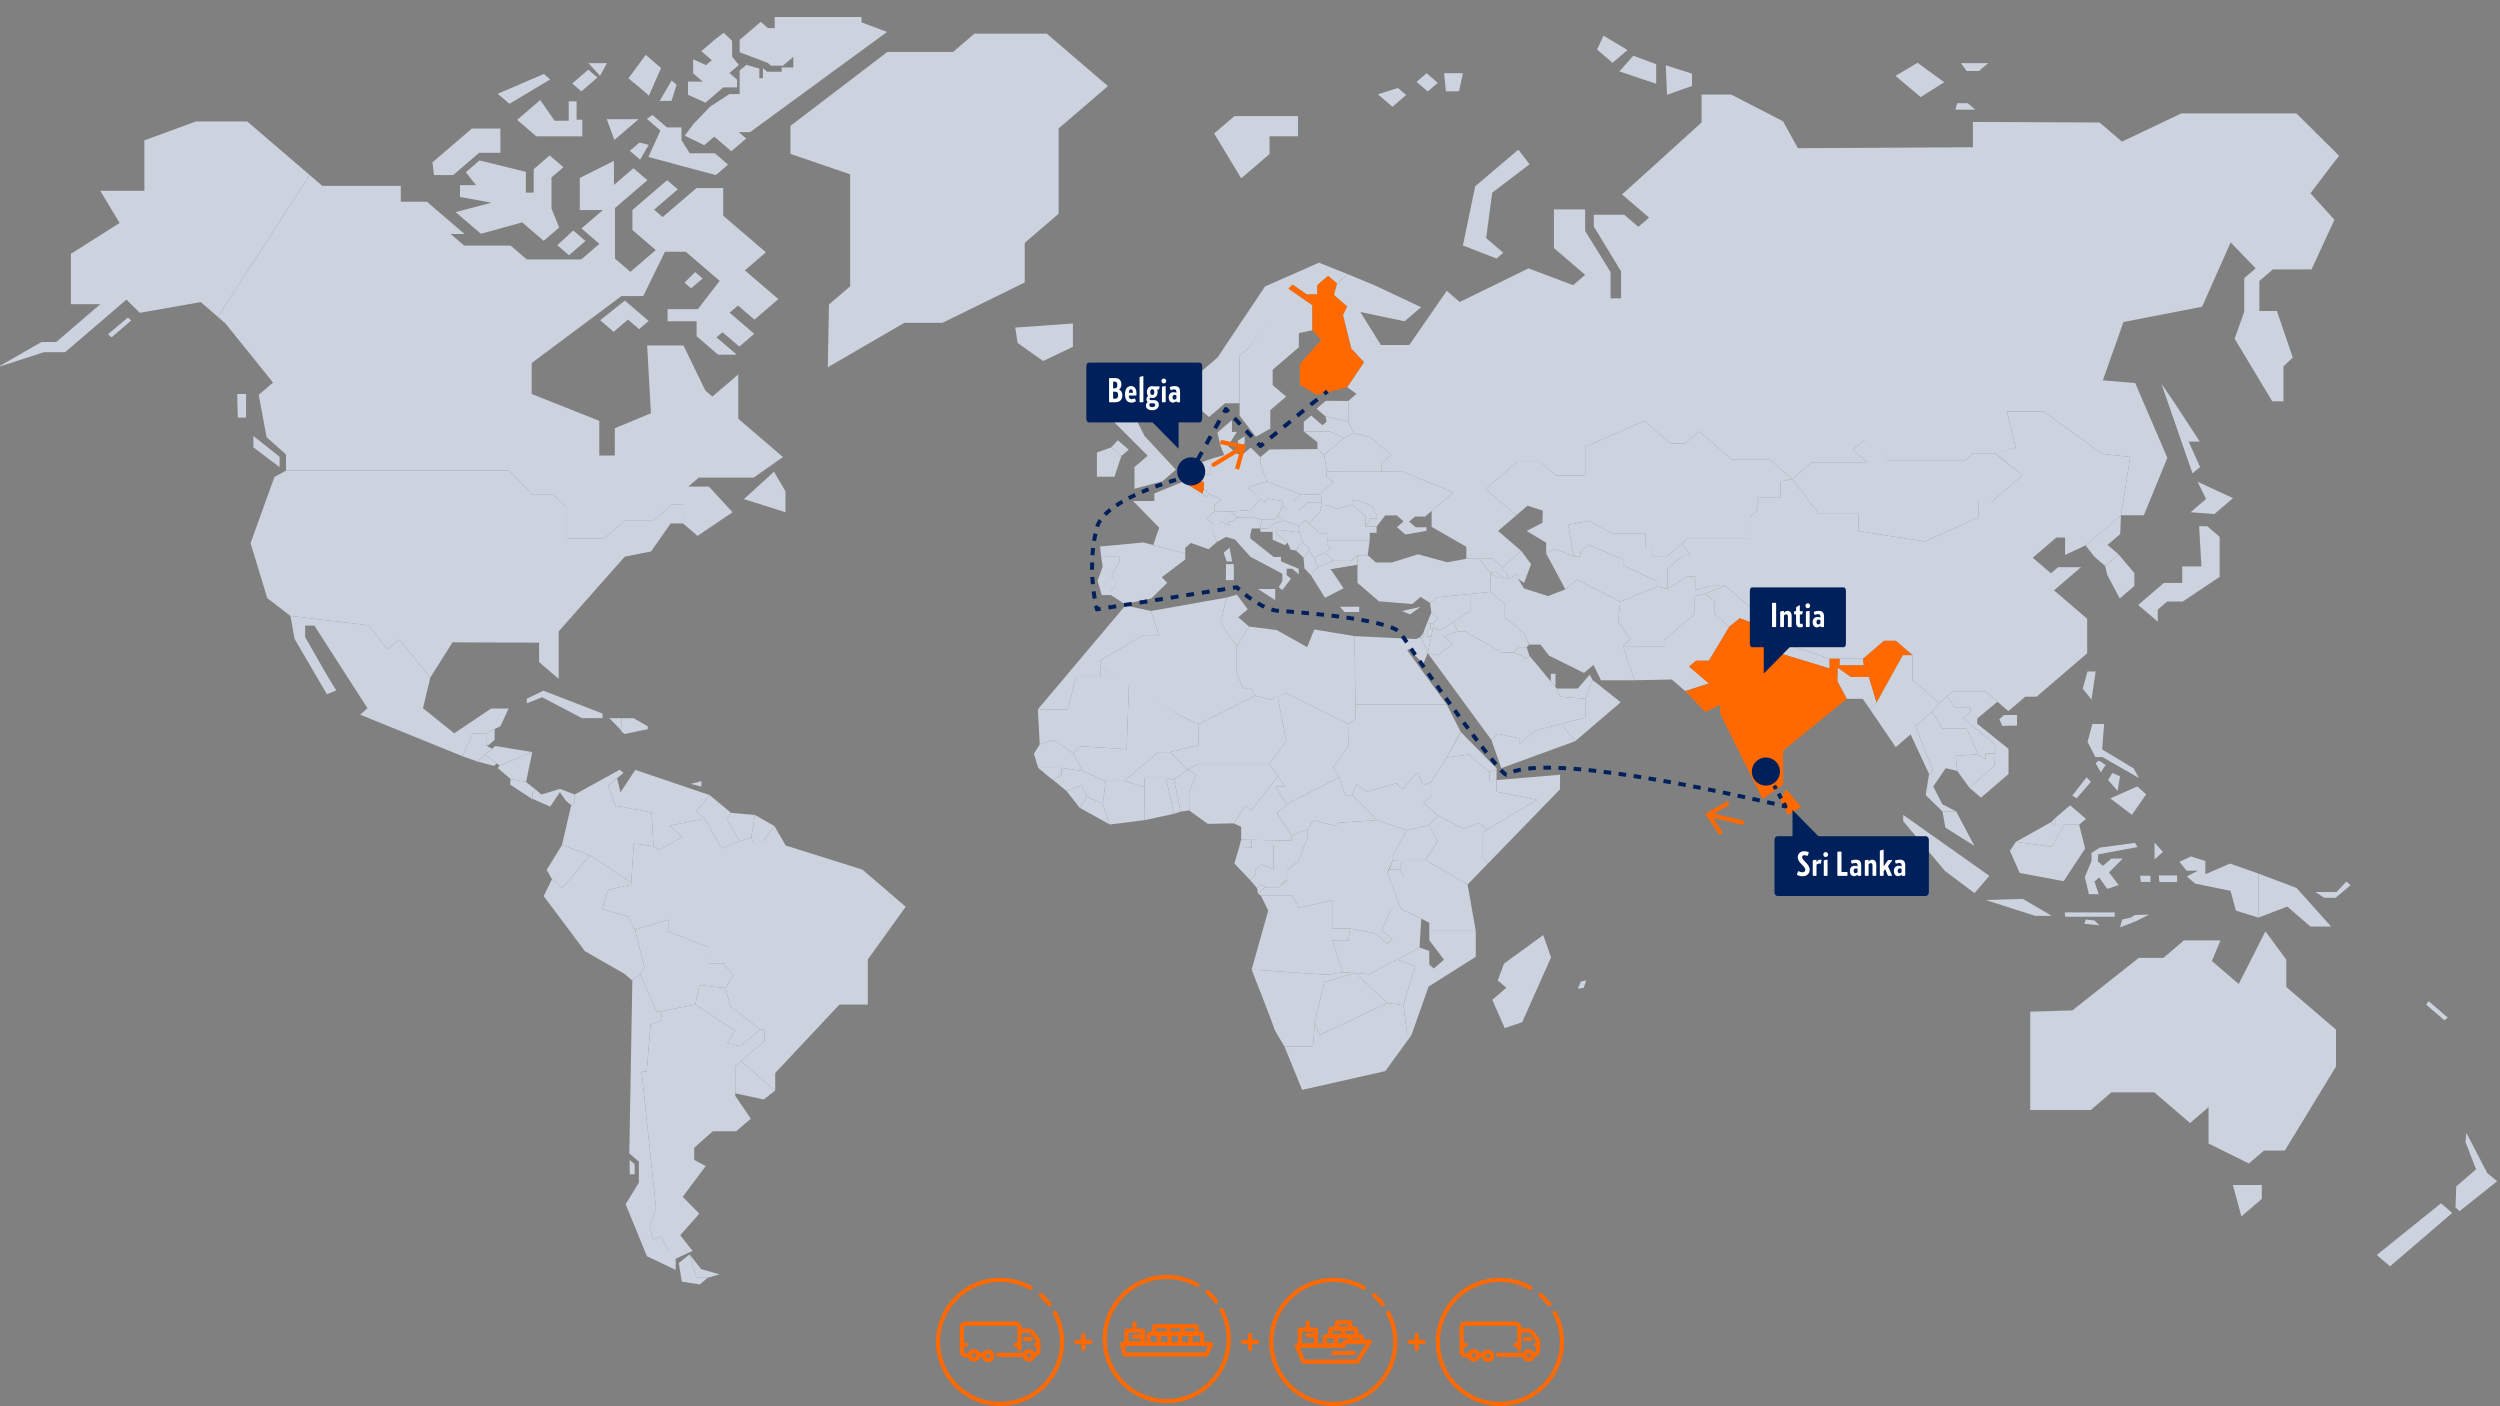 <?xml version="1.0" encoding="utf-8"?>
<!-- Generator: Adobe Illustrator 24.3.0, SVG Export Plug-In . SVG Version: 6.00 Build 0)  -->
<svg version="1.1" id="Layer_1" xmlns="http://www.w3.org/2000/svg" xmlns:xlink="http://www.w3.org/1999/xlink" x="0px" y="0px"
	 width="1170px" height="658px" viewBox="0 0 1170 658" style="enable-background:new 0 0 1170 658;" xml:space="preserve">
<rect x="0" y="0" width="1170" height="658" fill="#808080" stroke="none"/>
<style type="text/css">
	.st0{fill:#CCD2DE;}
	.st1{fill:#FF6900;}
	.st2{fill:none;stroke:#00205B;stroke-width:1.87;stroke-linejoin:round;}
	.st3{fill:none;stroke:#00205B;stroke-width:1.87;stroke-linejoin:round;stroke-dasharray:2.518,2.518;}
	.st4{fill:none;stroke:#00205B;stroke-width:1.87;stroke-linejoin:round;stroke-dasharray:3.538,3.538;}
	.st5{fill:none;stroke:#00205B;stroke-width:1.87;stroke-linejoin:round;stroke-dasharray:3.688,3.688;}
	.st6{fill:none;stroke:#00205B;stroke-width:1.87;stroke-linejoin:round;stroke-dasharray:3.394,3.394;}
	.st7{fill:none;stroke:#00205B;stroke-width:1.887;stroke-linejoin:round;}
	.st8{fill:none;stroke:#00205B;stroke-width:1.887;stroke-linejoin:round;stroke-dasharray:4.233,4.233;}
	.st9{fill:none;stroke:#00205B;stroke-width:1.887;stroke-linejoin:round;stroke-dasharray:3.986,3.986;}
	.st10{fill:none;stroke:#00205B;stroke-width:1.887;stroke-linejoin:round;stroke-dasharray:4.074,4.074;}
	.st11{fill:#00205B;}
	.st12{fill:none;stroke:#FF6900;stroke-width:2;stroke-linecap:round;stroke-linejoin:round;}
	.st13{enable-background:new    ;}
	.st14{fill:#FFFFFF;}
</style>
<g id="map_x5F_fishing_x5F_areas">
</g>
<g id="images">
	<g>
		<g>
			<polygon class="st0" points="201.384,317.099 197.963,331.457 212.575,343.186 229.856,331.583 
				238.024,331.583 234.239,339.83 227.592,343.186 221.217,343.186 216.48,353.936 
				168.527,334.459 172,331.48 147.128,292.777 142.803,292.777 142.803,298.124 
				153.178,316.297 157.365,323.115 152.992,324.9 137.845,298.971 135.907,288.251 
				172.372,292.619 181.444,303.904 186.795,299.314 			"/>
			<polygon class="st0" points="-1.208,171.868 19.424,160.07 26.302,160.07 46.934,142.373 
				33.179,142.373 33.179,118.778 55.979,104.353 46.934,89.284 67.566,89.284 
				67.566,65.688 91.637,56.84 115.708,56.84 144.936,81.91 101.953,148.272 
				93.918,141.381 65.424,146.399 59.16,140.225 52.667,145.794 30.491,164.815 
				20.594,164.815 			"/>
			<polygon class="st0" points="144.936,81.91 150.846,86.979 187.563,86.979 187.563,94.409 
				199.789,94.409 217.395,109.509 210.888,109.509 217.227,114.946 238.989,114.946 
				246.524,121.409 265.503,121.409 272.028,121.409 280.528,114.118 272.124,106.909 
				282.145,98.314 271.336,98.314 271.336,83.279 287.333,75.271 287.333,86.545 
				296.439,78.735 302.97,84.338 287.816,97.336 287.816,109.324 287.816,121.036 
				295.021,127.216 306.899,117.027 295.965,107.649 295.965,98.273 312.217,84.333 
				317.201,88.608 306.101,98.129 310.125,101.58 325.957,88.001 338.474,88.001 
				338.474,100.957 358.443,118.085 348.598,126.529 364.277,139.977 353.07,149.589 
				345.38,142.993 341.472,146.345 352.984,156.219 345.99,162.217 338.14,155.484 
				335.339,157.887 344.796,165.998 336.078,165.998 326.012,157.365 326.012,150.356 
				312.432,150.356 312.432,144.675 326.626,144.675 336.8,131.433 320.932,117.823 
				311.201,117.823 301.032,138.55 290.855,138.55 248.836,169.873 248.836,184.394 
				280.477,196.974 280.477,213.179 287.728,213.179 287.728,200.424 304.633,193.409 
				302.864,161.688 319.859,161.688 330.1,182.765 333.401,185.597 345.513,175.208 
				345.513,180.625 345.513,195.966 366.421,213.899 352.746,223.503 327.03,223.503 
				322.106,227.726 331.762,227.726 342.837,239.728 326.442,250.799 319.674,244.994 
				319.674,236.042 314.672,236.042 306.022,243.461 292.69,243.461 282.801,251.943 
				265.341,251.943 265.341,237.378 258.568,231.569 249.145,231.569 238.18,220.166 
				133.842,220.239 133.867,212.743 124.769,204.594 121.074,184.796 127.783,179.041 
				105.429,151.29 101.932,148.29 			"/>
			<polygon class="st0" points="202.39,75.979 220.853,60.143 234.177,60.143 234.177,71.514 
				224.233,71.514 212.09,81.929 203.103,81.929 			"/>
			<polygon class="st0" points="217.995,80.592 224.402,75.096 246.094,80.41 246.094,90.133 
				249.76,90.133 249.76,79.172 257.251,72.747 263.672,78.255 258.106,83.028 
				258.106,97.558 261.682,106.486 254.437,112.701 244.377,104.073 225.072,109.414 
				213.239,99.265 230.021,94.868 215.292,92.175 215.292,86.634 222.752,86.634 			"/>
			<polygon class="st0" points="268.253,107.863 274.017,112.807 266.267,119.454 260.815,114.778 
							"/>
			<polygon class="st0" points="232.937,43.879 238.428,48.588 257.484,37.163 254.516,34.618 			
				"/>
			<polygon class="st0" points="252.842,46.817 242.012,56.106 250.982,63.8 272.531,63.8 
				272.531,56.044 269.854,56.044 269.854,47.438 266.162,47.438 266.162,56.49 
				259.533,56.49 			"/>
			<polygon class="st0" points="267.774,39.076 272.063,42.755 279.614,36.279 275.321,32.597 			
				"/>
			<polygon class="st0" points="283.96,55.772 298.858,55.772 287.524,65.493 			"/>
			<path class="st0" d="M294.106,36.658c0,0,9.849,8.01,9.594,8.229
				c-0.255,0.219,5.687-13.038,5.687-13.038l-7.182-6.161L294.106,36.658z"/>
			<polygon class="st0" points="299.248,66.724 294.746,70.585 299.579,74.73 303.602,67.781 			
				"/>
			<polygon class="st0" points="302.739,55.648 309.067,61.076 303.457,73.478 335.021,81.942 
				340.734,77.042 334.542,71.731 322.804,71.731 318.931,65.615 318.931,59.631 
				312.12,59.631 305.316,53.795 			"/>
			<polygon class="st0" points="320.477,63.502 329.576,67.956 334.264,63.935 342.253,70.788 
				349.218,64.814 345.755,61.844 351.027,61.844 415.147,14.936 403.178,10.469 
				403.178,7.944 362.568,7.944 362.568,13.158 359.443,13.158 356.012,10.215 
				346.161,18.665 346.161,24.468 359.206,29.388 360.782,30.74 366.421,30.74 
				371.271,26.581 371.271,31.585 365.822,31.585 365.822,33.586 359.011,33.586 
				357.054,31.907 357.054,36.602 355.374,36.602 355.374,32.098 349.293,30.354 
				346.147,33.053 346.147,44.03 341.338,44.03 332.35,49.89 324.488,58.086 			"/>
			<polygon class="st0" points="342.638,19.1 342.638,26.549 345.779,30.409 341.374,34.187 
				344.949,37.254 344.949,40.914 338.474,40.914 330.137,48.065 321.989,44.356 
				321.989,38.201 328.887,38.201 324.406,34.358 324.406,27.75 330.456,30.484 
				333.136,28.186 328.201,23.953 334.531,18.523 338.661,15.332 			"/>
			<polygon class="st0" points="314.313,37.676 316.641,39.673 314.258,47.243 308.73,47.243 			"/>
			<polygon class="st0" points="280.795,35.495 284.076,29.535 275.398,29.535 			"/>
			<polygon class="st0" points="325.324,127.324 328.816,130.32 323.431,134.939 320.368,132.312 			
				"/>
			<polygon class="st0" points="292.442,140.679 303.567,150.221 299.103,154.05 293.867,149.56 
				287.186,155.291 280.864,149.869 			"/>
			<polygon class="st0" points="362.227,220.754 367.615,229.939 367.615,239.728 348.137,233.582 			
				"/>
			<polygon class="st0" points="59.857,148.615 61.434,149.967 52.219,157.871 50.525,156.418 			
				"/>
			<polygon class="st0" points="111.017,184.394 115.165,184.394 115.165,195.43 111.298,195.43 
							"/>
			<polygon class="st0" points="133.842,220.239 238.18,220.166 249.145,231.569 258.568,231.569 
				265.341,237.378 265.341,251.943 282.801,251.943 292.69,243.461 306.022,243.461 
				314.672,236.042 319.674,236.042 319.674,244.994 313.852,244.994 304.689,258.082 
				292.359,260.531 261.465,295.488 261.465,317.721 252.3,309.86 252.3,300.769 
				211.772,300.616 201.384,317.099 186.795,299.314 181.444,303.904 172.372,292.619 
				135.907,288.251 125.1,279.954 117.257,254.199 128.441,223.213 			"/>
			<polygon class="st0" points="130.86,213.761 130.86,218.648 118.585,209.34 118.585,204.049 			
				"/>
			<polygon class="st0" points="246.529,329.169 253.715,326.305 272.312,336.073 281.986,336.073 
				281.986,333.942 254.312,323.25 246.529,326.985 			"/>
			<polygon class="st0" points="285.184,336.104 290.909,336.104 290.909,342.013 			"/>
			<polygon class="st0" points="290.909,336.104 296.522,336.104 303.171,339.939 303.171,341.243 
				292.28,343.518 290.717,342.177 			"/>
			<polygon class="st0" points="231.483,341.221 231.483,346.263 228.438,348.875 227.505,348.875 
				227.505,343.186 			"/>
			<polygon class="st0" points="230.27,350.446 223.355,356.377 216.48,353.936 221.217,343.186 
				227.505,343.186 227.505,348.875 			"/>
			<polygon class="st0" points="230.27,350.446 231.789,349.143 249.108,351.972 233.789,358.32 
				232.531,357.241 226.929,353.312 			"/>
			<polygon class="st0" points="226.929,353.312 232.531,357.241 231.147,358.428 223.355,356.377 
							"/>
			<polygon class="st0" points="233.789,358.32 249.108,351.972 246.192,365.993 238.933,364.584 
				232.95,359.453 			"/>
			<polygon class="st0" points="246.192,365.993 250.617,369.476 249.205,370.687 249.205,374.064 
				238.758,367.217 238.933,364.584 			"/>
			<polygon class="st0" points="250.617,369.476 253.359,371.827 262.097,369.203 268.97,371.827 
				268.97,375.438 267.331,376.844 264.79,374.665 262.008,370.734 257.497,377.495 
				249.205,373.83 249.205,370.687 			"/>
			<path class="st0" d="M268.97,371.827l21.07-11.609l1.756,1.506
				c0,0-7.14,5.867-7.14,6.124s3.284,9.191,3.284,9.191l16.978,3.202
				l0.904,15.779l-9.189-1.244l-1.238,18.22l-19.363-12.693l-13.029-4.832
				l4.328-18.628l1.64-1.406V371.827z"/>
			<polygon class="st0" points="263.097,415.646 258.321,411.484 255.843,407.075 263.002,395.473 
				276.032,400.305 			"/>
			<polygon class="st0" points="288.782,364.224 290.388,370.787 297.307,360.307 332.114,372.104 
				325.85,379.714 329.804,383.106 313.31,386.413 319.251,391.736 308.569,397.754 
				305.821,396.022 304.917,380.242 287.939,377.04 284.656,367.849 			"/>
			<polygon class="st0" points="323.208,366.858 328.243,368.119 328.243,365.597 			"/>
			<polygon class="st0" points="332.114,372.104 342.182,380.436 340.115,383.137 346.072,393.774 
				337.644,396.997 329.804,383.106 325.85,379.714 			"/>
			<polygon class="st0" points="295.395,412.997 295.395,413.996 284.701,416.494 281.733,425.325 
				293.803,428.956 297.159,435.04 301.604,452.816 299.544,455.847 295.939,458.94 
				292.193,455.727 273.716,445.144 254.455,419.37 258.321,411.484 263.097,415.646 
				276.032,400.305 			"/>
			<polygon class="st0" points="312.721,430.419 312.721,435.908 331.814,443.312 331.814,450.834 
				338.546,450.834 342.983,456.559 339.588,462.463 327.437,461.023 325.338,470.143 
				308.975,473.312 307.215,473.312 299.544,455.847 301.604,452.816 297.159,435.04 			
				"/>
			<polygon class="st0" points="309.709,474.11 309.709,477.587 304.458,479.573 302.66,501.537 
				300.272,501.537 307.005,565.33 304.094,573.602 305.791,580.387 309.141,578.458 
				312.752,584.992 320.611,584.992 322.14,586.303 316.215,589.084 316.215,594.323 
				302.755,587.912 292.796,563.557 298.97,553.523 298.97,543.604 294.505,539.774 
				295.939,458.94 299.544,455.847 307.215,473.312 308.975,473.312 			"/>
			<polygon class="st0" points="294.699,542.862 297.026,544.857 297.026,549.567 294.699,549.567 
							"/>
			<polygon class="st0" points="322.705,587.061 325.913,598.004 331.15,598.004 327.509,601.127 
				319.066,599.805 317.699,591.09 			"/>
			<polygon class="st0" points="328.148,593.947 336.741,596.406 331.15,598.004 325.913,598.004 
				322.705,587.061 			"/>
			<polygon class="st0" points="343.95,482.2 340.359,488.201 346.472,489.675 355.722,481.741 
				357.74,481.741 357.74,487.243 345.799,497.485 344.096,498.946 344.096,509.885 
				344.096,512.833 351.388,523.552 344.53,529.435 333.582,529.435 324.896,537.144 
				324.896,542.845 330.281,545.725 319.496,560.085 327.265,567.987 318.351,578.097 
				324.17,585.494 322.14,586.303 320.611,584.992 312.752,584.992 309.141,578.458 
				305.791,580.387 304.094,573.602 307.005,565.33 300.272,501.537 302.66,501.537 
				304.458,479.573 309.709,477.587 309.709,474.11 308.975,473.312 325.338,470.143 			"/>
			<polygon class="st0" points="353.311,381.4 351.626,391.789 346.072,393.774 340.115,383.137 
				342.182,380.436 			"/>
			<polygon class="st0" points="362.436,386.596 357.359,393.51 355.241,394.327 352.456,394.327 
				351.626,391.789 353.311,381.4 			"/>
			<polygon class="st0" points="367.713,395.691 403.579,406.962 423.853,424.35 406.133,449.053 
				406.133,470.143 392.85,470.143 362.809,502.162 362.809,510.369 346.793,496.632 
				357.74,487.243 357.74,481.741 355.722,481.741 341.827,470.993 339.588,462.463 
				342.983,456.559 338.546,450.834 331.814,450.834 331.814,443.312 312.721,435.908 
				312.721,430.419 297.159,435.04 293.803,428.956 281.733,425.325 284.701,416.494 
				295.395,413.996 295.395,412.997 296.632,394.778 305.821,396.022 308.569,397.754 
				319.251,391.736 313.31,386.413 329.804,383.106 337.644,396.997 346.072,393.774 
				351.626,391.789 352.456,394.327 357.359,393.51 362.436,386.596 			"/>
			<polygon class="st0" points="327.437,461.023 339.588,462.463 341.827,470.993 355.722,481.741 
				346.472,489.675 340.359,488.201 343.95,482.2 325.338,470.143 			"/>
			<polygon class="st0" points="357.417,514.556 344.096,511.679 344.096,498.946 346.793,496.632 
				362.809,510.369 			"/>
			<polygon class="st0" points="369.923,58.904 415.297,24.294 446.069,24.294 456.011,15.766 
				489.915,15.766 518.522,40.303 495.435,60.105 495.435,100.04 479.579,113.64 
				479.579,132.181 441.103,151.075 423.263,151.075 387.414,171.868 387.96,142.496 
				397.872,133.994 397.872,81.603 369.923,72.013 			"/>
			<path class="st0" d="M475.13,153.29c1.419,0,26.984-1.925,26.984-1.925v10.953
				l-13.946,6.633l-11.917-8.446L475.13,153.29z"/>
			<polygon class="st0" points="568.22,62.461 577.66,54.365 607.484,54.365 607.484,63.759 
				594.16,63.759 594.16,72.071 580.885,83.457 			"/>
			<polygon class="st0" points="521.558,197.695 530.272,193.272 535.615,204.009 550.315,219.814 
				543.958,225.266 530.934,228.731 530.934,218.574 537.108,213.278 			"/>
			<polygon class="st0" points="523.143,206.054 528.256,210.44 524.82,213.387 520.1,209.34 
							"/>
			<polygon class="st0" points="524.82,213.387 521.558,223.121 513.355,223.121 513.355,211.791 
				520.1,209.34 			"/>
			<polygon class="st0" points="558.433,177.058 569.818,167.293 592.022,134.047 617.289,122.941 
				630.806,128.331 625.733,132.683 621.559,129.102 616.488,133.451 616.488,137.808 
				611.542,137.808 604.955,133.198 584.306,162.84 580.145,166.408 580.145,188.727 
				573.323,188.727 565.823,195.16 560.872,190.914 			"/>
			<polygon class="st0" points="587.737,204.404 594.503,200.567 594.503,191.955 601.886,185.622 
				595.597,180.229 595.597,173.037 607.871,162.509 607.871,155.871 614.204,154.56 
				614.204,142.839 602.877,134.98 584.306,162.84 580.145,166.408 580.145,188.727 
				580.145,194.543 			"/>
			<path class="st1" d="M618.339,159.175c0,0-9.995,10.789-10.021,11.524
				c-0.026,0.735,0,9.412,0,9.412l8.013,4.658l14.203-3.531l7.895-11.711l-5.984-6.443
				l-3.897-15.653l1.986-4.063l-6.239-5.351l1.437-5.335l-4.174-3.58l-5.07,4.349
				v4.357h-4.946l-6.588-4.61l-2.077,1.782l11.327,7.859v11.721L618.339,159.175z"/>
			<polygon class="st0" points="630.988,187.648 630.988,197.222 620.346,194.88 616.154,191.284 
				620.487,187.567 			"/>
			<polygon class="st0" points="633.327,202.601 629.031,205.046 622.181,201.912 610.175,201.912 
				610.175,197.445 613.627,194.485 618.905,199.012 620.839,197.354 620.346,194.88 
				630.988,197.222 			"/>
			<polygon class="st0" points="619.752,212.885 616.57,210.156 616.57,206.968 610.175,201.912 
				622.181,201.912 629.031,205.046 			"/>
			<polygon class="st0" points="641.45,204.623 651.133,212.929 646.632,216.789 646.632,220.608 
				620.956,220.608 619.752,212.885 629.031,205.046 633.327,202.601 			"/>
			<polygon class="st0" points="620.755,222.977 623.864,225.644 617.2,231.361 608.53,231.361 
				592.839,225.286 589.894,217.089 589.894,213.93 594.081,210.34 616.57,210.156 
				619.752,212.885 620.956,220.608 			"/>
			<polygon class="st0" points="582.529,204.138 582.529,207.398 579.343,210.131 579.343,206.188 
							"/>
			<polygon class="st0" points="574.693,208.735 571.243,208.735 569.755,202.415 576.564,196.575 
				576.564,202.132 578.868,202.132 			"/>
			<path class="st0" d="M643.287,133.517l21.791,10.231l-7.715,6.618l-20.708-4.335
				l9.58,15.436h13.32l17.524-25.351l6.08,5.215l32.195-15.747l20.864,7.887
				l5.641-4.839l-14.62-12.54V98.004h14.62v10.119l11.864,19.17v12.335h4.938
				v-12.614l-12.771-21.02v-5.5h14.246l6.597,5.659l5.021-4.307l-12.642-10.843
				l37.234-33.693V44.248H810.188l24.28,12.513l6.923,12.595l81.929-0.445V57.051
				l59.295,0.28l10.453,8.966l27.765-13.213h53.885c0,0,20.086,19.851,19.959,19.851
				s-13.379,17.512-13.379,17.512l11.217,12.436l-10.711,23.185h-18.097l-6.324,5.424
				v14.073h8.202l7.433,21.767l-4.367,4.119v16.384h-5.241l-17.605-29.3
				l4.51-12.69v-15.65l5.341-4.581l-11.698-12.155l-13.407,30.098l-36.779,7.157
				l-9.647,27.293l15.139,1.257l15.056,34.997l-11.007,26.894h-10.706l4.354-27.319
				l-12.918-1.349l-27.728-19.922h-17.039l4.066,16.928l-8.93,2.612H923.63
				l-3.825,3.281h-35.374l-12.263-9.208l-5.04,4.323l6.813,5.844h-26.01
				l-9.143,7.842l-10.538-9.039h-17.644l-15.475-13.273l-6.608,5.668h-6.682
				l-12.25-10.507l-27.726,12.096v13.445h-13.62l-7.461-6.4h-10.748
				l-14.773,12.671l14.369,12.324l-8.547,7.33l10.861,9.316l-8.792,7.541
				l-2.526-2.167l-1.978-1.697h-12.41v-5.588l-16.239-9.339v-7.448l10.151-8.707
				l-24.228-9.845h-9.292v-3.778l4.501-3.86l-9.684-8.306l-8.123-2.022
				l-2.339-5.379v-9.574l3.84-3.341l-4.293-3.068l7.895-11.711l-5.984-6.443
				l-3.897-15.653l1.986-4.063l-6.239-5.351l1.437-5.335l5.073-4.351
				L643.287,133.517z"/>
			<polygon class="st0" points="710.595,70.033 715.838,76.891 698.373,90.156 695.509,111.407 
				703.523,118.281 700.359,120.995 684.642,114.884 690.395,87.173 			"/>
			<polygon class="st0" points="750.439,16.709 761.668,23.394 754.675,29.393 747.415,23.166 			
				"/>
			<polygon class="st0" points="764.373,26.051 775.088,30.064 775.088,39.187 757.883,33.445 			
				"/>
			<polygon class="st0" points="779.58,30.556 791.876,34.479 791.876,40.209 780.167,44.354 			
				"/>
			<polygon class="st0" points="887.073,35.505 897.418,29.397 909.897,38.47 898.87,45.432 			
				"/>
			<polygon class="st0" points="917.722,29.552 930.46,29.552 926.171,33.231 920.374,33.231 			
				"/>
			<polygon class="st0" points="915.955,48.282 920.893,48.282 924.454,51.336 915.097,51.336 			
				"/>
			<polygon class="st0" points="675.831,34.268 684.642,34.268 682.821,42.752 676.688,42.752 			
				"/>
			<polygon class="st0" points="662.936,38.314 667.653,34.268 672.891,38.761 668.167,42.813 			"/>
			<polygon class="st0" points="654.201,41.166 658.074,44.488 651.671,49.981 644.848,44.129 			
				"/>
			<polygon class="st0" points="563.377,228.907 565.944,231.108 564.337,232.487 562.655,231.044 
							"/>
			<polygon class="st0" points="575.911,239.393 579.121,242.147 576.997,243.969 575.039,243.969 
				575.039,245.995 571.896,244.022 570.495,245.224 567.651,245.224 564.646,242.647 
				568.305,239.508 			"/>
			<polygon class="st0" points="590.45,243.228 596.145,243.228 598.183,241.48 600.674,243.616 
				596.27,245.127 593.714,247.319 589.73,247.319 			"/>
			<polygon class="st0" points="617.2,231.361 618.56,232.527 618.56,235.058 612.146,235.058 
				607.934,238.671 602.395,238.671 600.147,236.743 600.147,234.459 605.439,234.459 
				608.53,231.361 			"/>
			<polygon class="st0" points="607.571,246.195 610.685,243.523 612.649,245.127 617.713,249.551 
				620.986,249.551 621.166,252.819 620.986,254.561 622.887,256.191 620.016,258.653 
				614.872,261.062 612.771,257.737 612.771,256.645 609.866,254.154 608.217,249.185 			
				"/>
			<path class="st0" d="M616.684,265.337c0.013-0.063-1.812-4.274-1.812-4.274l5.144-2.41
				l4.094,3.868L616.684,265.337z"/>
			<polygon class="st0" points="610.029,260.946 606.546,257.666 608.481,254.035 609.866,254.154 
				612.771,256.645 612.771,257.737 			"/>
			<polygon class="st0" points="597.563,247.905 597.485,249.665 602.573,254.029 601.314,255.109 
				595.596,252.617 595.596,248.92 589.92,248.92 589.73,247.319 593.714,247.319 
				596.27,245.127 600.674,243.616 607.571,246.195 608.217,249.185 			"/>
			<path class="st0" d="M603.854,257.135c0.125-0.284-1.281-3.106-1.281-3.106
				l-5.088-4.364l0.078-1.761l10.654,1.281l1.649,4.969l-1.385-0.119l-1.935,3.63
				L603.854,257.135z"/>
			<polygon class="st0" points="583.914,228.103 592.839,225.286 608.53,231.361 605.439,234.459 
				600.147,234.459 593.587,233.366 591.571,235.095 			"/>
			<polygon class="st0" points="617.687,239.677 612.649,245.127 610.685,243.523 607.571,246.195 
				600.674,243.616 598.183,241.48 600.147,236.743 602.395,238.671 607.934,238.671 
				612.146,235.058 618.56,235.058 			"/>
			<polygon class="st0" points="585.371,238.717 589.894,233.418 591.571,235.095 593.587,233.366 
				600.147,234.459 600.147,236.743 598.183,241.48 596.145,243.228 590.45,243.228 
				585.832,242.055 579.121,242.147 575.911,239.393 			"/>
			<polygon class="st0" points="579.05,212.458 581.8,212.458 585.329,209.431 589.894,213.93 
				589.894,217.089 592.839,225.286 583.914,228.103 589.894,233.418 585.371,238.717 
				575.911,239.393 568.305,239.508 568.305,236.545 571.476,233.825 565.944,231.108 
				563.377,228.907 563.377,225.695 563.377,221.95 566.679,221.95 566.679,214.773 
				572.92,212.963 571.243,208.735 574.693,208.735 			"/>
			<polygon class="st0" points="558.787,217.653 566.679,214.773 566.679,221.95 563.377,221.95 
				563.377,225.695 558.787,223.808 555.349,223.808 			"/>
			<polygon class="st1" points="553.573,225.469 555.349,223.808 558.787,223.808 563.377,225.695 
				563.377,228.907 562.655,231.044 			"/>
			<polygon class="st0" points="553.573,225.469 562.655,231.044 564.337,232.487 565.944,231.108 
				571.476,233.825 568.305,236.545 568.305,239.508 564.646,242.647 567.651,245.224 
				567.651,249.362 569.556,253.628 565.59,257.03 557.322,254.122 554.715,256.358 
				554.715,259.072 539.698,255.08 542.513,246.972 530.272,234.459 540.228,234.459 
				540.228,230.946 			"/>
			<polygon class="st0" points="610.496,265.999 610.029,260.946 612.771,257.737 614.872,261.062 
				616.684,265.337 613.597,269.319 			"/>
			<polygon class="st0" points="625.82,238.271 632.711,236.172 639.097,241.649 639.097,246.458 
				644.239,246.458 644.239,249.362 641.043,249.362 641.043,252.819 633.364,252.819 
				621.166,252.819 620.986,249.551 617.713,249.551 612.649,245.127 617.687,239.677 
				618.198,236.971 621.769,236.577 			"/>
			<polygon class="st0" points="640.072,259.85 635.284,259.85 632.187,262.507 624.11,262.521 
				620.016,258.653 622.887,256.191 620.986,254.561 621.166,252.819 641.043,252.819 			
				"/>
			<polygon class="st0" points="632.868,234.098 635.82,234.098 642.17,236.936 644.407,241.237 
				644.407,242.694 641.287,242.694 639.097,246.458 639.097,241.649 632.711,236.172 			
				"/>
			<polygon class="st0" points="657.736,250.148 653.737,246.718 656.905,244.001 653.635,241.197 
				648.276,241.197 644.239,246.458 639.097,246.458 641.287,242.694 644.407,242.694 
				644.407,241.237 642.17,236.936 635.82,234.098 632.868,234.098 632.711,236.172 
				625.82,238.271 621.769,236.577 618.198,236.971 618.56,235.058 618.56,232.527 
				617.2,231.361 623.864,225.644 620.755,222.977 620.956,220.608 655.924,220.567 
				680.152,230.412 670.001,239.118 666.923,241.758 662.201,241.758 659.456,244.113 
				662.543,246.76 667.584,246.76 667.584,248.428 			"/>
			<polygon class="st0" points="585.173,250.16 585.173,252.01 596.06,260.652 599.498,260.652 
				599.498,262.681 607.815,266.207 607.815,268.804 604.74,266.166 602.159,266.166 
				602.159,269.118 604.193,270.862 600.071,276.163 598.464,274.784 600.151,271.949 
				600.151,268.505 585.173,260.556 577.962,252.488 573.794,251.284 569.556,253.628 
				567.651,249.362 567.651,245.224 570.495,245.224 571.896,244.022 575.039,245.995 
				575.039,243.969 576.997,243.969 579.121,242.147 585.832,242.055 590.45,243.228 
				589.73,247.319 585.832,247.319 			"/>
			<polygon class="st0" points="588.69,275.647 596.777,275.647 596.777,280.857 			"/>
			<polygon class="st0" points="572.683,258.669 575.449,256.296 576.661,262.752 574.094,262.752 
							"/>
			<polygon class="st0" points="573.77,264.015 577.428,264.015 577.428,271.504 573.712,271.504 			
				"/>
			<polygon class="st0" points="515.37,260.591 523.939,260.591 523.939,262.832 520.126,269.667 
				521.839,271.136 521.839,274.266 519.952,276.812 519.952,278.503 515.636,278.503 
				513.669,271.843 516.06,265.126 			"/>
			<polygon class="st0" points="535.09,253.869 539.698,255.08 554.715,259.072 554.715,261.81 
				543.708,270.153 546.289,272.745 538.785,280.071 526.305,282.693 519.952,278.503 
				519.952,276.812 521.839,274.266 521.839,271.136 520.126,269.667 523.939,262.832 
				523.939,260.591 515.37,260.591 514.802,255.777 			"/>
			<polygon class="st0" points="1011.542,179.612 1016.82,187.239 1029.506,206.682 
				1024.294,206.682 1029.651,218.6 1026.073,221.487 			"/>
			<polygon class="st0" points="1028.447,225.426 1045.031,233.14 1036.336,240.598 1025.187,239.727 
				1032.435,233.51 			"/>
			<polygon class="st0" points="1029.197,246.249 1032.974,246.249 1038.798,251.245 
				1038.798,269.972 1021.502,281.53 1014.24,281.53 1009.82,285.321 
				1009.82,290.954 1000.677,283.112 1012.681,272.815 1021.28,272.815 1021.28,265.089 
				1030.263,265.089 			"/>
			<polygon class="st0" points="992.255,249.942 986.319,255.033 991.503,259.48 985.216,264.872 
				980.129,260.508 976.035,255.242 983.889,248.506 992.607,241.153 			"/>
			<polygon class="st0" points="998.87,268.179 998.87,274.235 992.028,280.104 986.138,268.919 
				985.216,264.872 991.503,259.48 			"/>
			<polygon class="st0" points="966.436,259.709 966.436,251.561 962.365,251.561 951.337,261.02 
				959.841,268.314 963.169,265.459 973.895,265.459 961.278,276.281 976.797,289.592 
				976.797,305.751 953.138,326.044 947.832,326.044 939.943,332.811 929.357,323.732 
				913.753,323.732 907.601,329.009 895.077,318.267 895.077,306.632 887.207,299.882 
				881.744,299.882 871.949,308.284 856.249,308.284 829.864,299.233 821.517,292.074 
				821.517,286.222 807.487,274.187 800.984,274.187 793.339,276.133 793.339,269.788 
				789.649,269.788 780.339,275.596 780.339,266.168 787.323,260.178 791.381,260.178 
				786.996,254.482 789.628,252.225 818.996,252.225 818.996,241.818 822.664,238.672 
				822.664,232.697 833.312,232.697 833.312,225.295 838.789,224.184 851.115,240.488 
				869.764,240.488 869.764,248.532 900.741,253.429 925.866,242.084 925.866,234.949 
				931.95,234.949 946.482,222.484 933.753,212.103 943.342,209.491 939.277,192.563 
				956.316,192.563 984.043,212.485 996.961,213.834 992.607,241.153 976.035,255.242 			
				"/>
			<polygon class="st0" points="869.764,240.488 851.115,240.488 838.789,224.184 847.932,216.343 
				873.942,216.343 867.128,210.499 872.168,206.176 878.373,210.187 884.431,215.384 
				919.805,215.384 923.63,212.103 933.644,212.103 946.482,222.484 931.95,234.949 
				925.866,234.949 925.866,242.084 900.741,253.429 869.764,248.532 			"/>
			<polygon class="st0" points="620.098,279.791 613.597,269.319 616.684,265.337 624.11,262.521 
				632.187,262.507 635.284,259.85 635.284,264.307 622.744,266.38 628.8,275.314 			
				"/>
			<polygon class="st0" points="627.146,283.94 636.107,283.94 636.107,286.403 629.18,286.403 
							"/>
			<polygon class="st0" points="643.867,263.219 651.423,263.219 663.677,259.405 677.265,263.15 
				686.24,261.494 692.335,261.494 697.465,268.128 697.465,277.024 672.353,279.544 
				669.275,282.184 664.847,279.346 660.931,282.704 645.339,281.405 635.302,272.796 
				635.302,264.307 635.284,259.85 640.072,259.85 			"/>
			<polygon class="st0" points="656.067,285.953 664.812,283.997 659.898,287.564 			"/>
			<polygon class="st0" points="688.03,280.525 688.03,286.1 673.733,295.063 670.691,293.837 
				670.691,291.589 673.144,289.485 669.861,286.668 669.275,282.184 672.353,279.544 
				688.013,277.973 			"/>
			<polygon class="st0" points="704.273,282.58 704.273,288.779 713.463,296.661 715.572,301.9 
				714.465,302.849 711.081,302.849 708.178,305.34 702.762,305.34 685.892,295.613 
				682.126,295.613 680.347,290.916 688.03,286.1 688.013,277.973 697.465,277.024 			
				"/>
			<polygon class="st0" points="715.758,306.892 714.144,308.276 712.789,307.114 708.178,305.34 
				711.081,302.849 714.465,302.849 			"/>
			<polygon class="st0" points="675.843,297.846 679.903,301.644 675.532,304.455 672.929,306.645 
				668.174,305.666 670.691,293.837 673.733,295.063 680.347,290.916 682.126,295.613 			
				"/>
			<polygon class="st0" points="667.67,292.024 669.861,286.668 673.144,289.485 670.691,291.589 
							"/>
			<polygon class="st0" points="669.463,291.766 669.463,294.193 670.691,293.837 670.691,291.589 
							"/>
			<polygon class="st0" points="667.919,297.96 667.919,294.616 669.463,294.193 670.691,293.837 
				669.814,297.96 			"/>
			<polygon class="st0" points="666.65,296.772 665.359,298.924 664.561,298.264 665.993,296.433 
							"/>
			<polygon class="st0" points="667.67,292.024 669.463,291.766 669.463,294.193 667.919,294.616 
				667.919,297.96 669.814,297.96 668.174,305.666 665.359,298.924 666.65,296.772 
				665.993,296.433 			"/>
			<polygon class="st0" points="666.127,310.652 659.388,303.749 658.613,304.413 677.108,329.768 
				634.298,329.768 633.976,297.714 662.638,299.065 664.561,298.264 665.359,298.924 
				668.174,305.666 			"/>
			<path class="st0" d="M683.639,342.576c-0.24,0.002-6.518,11.909-6.518,11.909
				l-7.388,11.49l-3.586,1.524l-2.789-6.048l-6.868,7.784l-3.11-2.668
				l-13.77,4.033l-4.632-3.572l-2.279,5.136h-3.122l-2.972-8.323l-2.669-4.963
				c0,0,7.153-9.651,7.146-9.552c-0.007,0.099-0.24-10.599-0.24-10.599l3.457-2.322
				v-6.639h42.81L683.639,342.576z"/>
			<path class="st0" d="M578.842,278.316l5.131,6.862c0,0-4.585,3.628-4.407,3.78
				c0.177,0.152,4.986,4.277,4.986,4.277l-5.785,9.129l-7.501-10.951l2.811-11.762
				L578.842,278.316z"/>
			<polygon class="st0" points="538.667,285.931 574.077,279.65 571.266,291.412 578.766,302.363 
				578.766,315.198 581.649,322.053 585.395,322.053 587.52,325.565 561.013,338.887 
				552.267,334.91 515.124,312.444 515.124,308.928 535.09,297.228 542.322,297.228 			
				"/>
			<polygon class="st0" points="526.67,283.384 538.667,285.931 542.322,297.228 535.09,297.228 
				515.124,308.928 515.124,312.444 515.124,316.809 503.561,316.809 499.75,331.989 
				485.701,331.989 			"/>
			<polygon class="st0" points="528.369,319.784 527.27,350.635 505.11,349.178 502.416,352.753 
				493.072,346.269 486.6,348.364 485.701,331.989 499.75,331.989 503.561,316.809 
				515.124,316.809 515.124,312.444 			"/>
			<polygon class="st0" points="611.746,302.849 615.107,294.605 633.976,297.714 634.298,336.406 
				630.841,338.728 601.956,324.381 594.443,327.454 587.52,325.565 585.395,322.053 
				581.649,322.053 578.766,315.198 578.766,302.363 584.551,293.235 597.479,294.862 			
				"/>
			<polygon class="st0" points="560.814,348.657 547.616,351.981 541.951,351.981 526.223,365.472 
				517.426,365.472 506.717,360.841 502.416,352.753 505.11,349.178 527.27,350.635 
				528.369,319.784 552.267,334.91 561.013,338.887 			"/>
			<polygon class="st0" points="597.926,325.836 601.956,346.637 593.96,357.506 560.967,357.506 
				555.948,360.096 547.616,351.981 560.814,348.657 561.013,338.887 587.52,325.565 
				594.443,327.454 			"/>
			<polygon class="st0" points="626.604,363.842 602.138,376.419 596.826,368.163 601.513,368.163 
				593.96,357.506 601.956,346.637 597.926,325.836 601.956,324.381 630.841,338.728 
				631.081,349.327 623.935,358.879 			"/>
			<polygon class="st0" points="549.412,364.873 545.668,364.063 535.63,364.063 535.63,368.374 
				526.223,365.472 541.951,351.981 547.616,351.981 555.948,360.096 			"/>
			<path class="st0" d="M549.389,380.853c-0.243,0.09-13.665,2.961-13.665,2.961
				l-0.094-15.44v-4.311h10.038L549.389,380.853z"/>
			<polygon class="st0" points="552.552,379.831 549.389,380.853 545.668,364.063 549.412,364.873 
							"/>
			<polygon class="st0" points="556.523,370.774 556.523,379.276 552.552,379.831 549.412,364.873 
				555.948,360.096 559.752,362.482 			"/>
			<polygon class="st0" points="519.392,385.859 516.14,376.241 517.426,365.472 526.223,365.472 
				535.63,368.374 535.724,383.814 			"/>
			<polygon class="st0" points="483.864,352.759 486.6,348.364 493.072,346.269 502.416,352.753 
				506.717,360.841 496.771,359.388 485.926,359.388 			"/>
			<polygon class="st0" points="485.077,356.658 493.072,354.895 497.149,357.506 485.391,357.669 
							"/>
			<path class="st0" d="M492.643,364.859c-0.521-0.097-6.717-5.471-6.717-5.471h10.846
				v3.382L492.643,364.859z"/>
			<polygon class="st0" points="499.142,370.206 492.643,364.859 496.771,362.77 496.771,359.388 
				506.717,360.841 517.426,365.472 516.14,376.241 508.587,372.762 506.15,367.647 			
				"/>
			<polygon class="st0" points="505.3,378.056 499.142,370.206 506.15,367.647 508.587,372.762 
							"/>
			<polygon class="st0" points="505.3,378.056 508.587,372.762 516.14,376.241 519.392,385.859 
							"/>
			<polygon class="st0" points="565.211,385.561 556.523,379.276 556.523,370.774 559.752,362.482 
				555.948,360.096 560.967,357.506 593.96,357.506 598.047,363.273 585.59,379.311 
				582.768,376.89 577.355,385.335 			"/>
			<polygon class="st0" points="580.866,392.927 580.866,386.972 577.355,385.335 582.768,376.89 
				585.59,379.311 598.047,363.273 601.513,368.163 596.826,368.163 602.138,376.419 
				597.606,380.443 604.397,391 604.397,393.414 			"/>
			<polygon class="st0" points="612.021,388.124 612.021,391.551 607.586,403.083 602.323,407.05 
				602.323,411.721 598.253,415.212 592.031,415.212 590.381,413.798 588.254,415.621 
				584.922,411.734 587.428,409.584 587.428,407.129 590.333,404.638 596.004,406.773 
				596.004,401.761 596.004,399.821 596.004,395.475 592.031,395.475 592.031,393.166 
				604.397,393.414 604.397,391 			"/>
			<path class="st0" d="M579.807,396.895l1.059-3.968h4.904c0,0-0.027,3.805,0,3.805
				S579.807,396.895,579.807,396.895z"/>
			<polygon class="st0" points="577.692,404.105 579.807,396.895 585.77,396.732 585.77,392.927 
				592.031,393.166 592.031,395.475 596.004,395.475 596.004,406.773 590.333,404.638 
				587.428,407.129 587.428,409.584 584.922,411.734 			"/>
			<polygon class="st0" points="588.77,418.219 592.031,415.212 590.381,413.798 588.254,415.621 
							"/>
			<polygon class="st0" points="631.072,440.039 623.559,440.039 628.492,455.027 621.287,456.208 
				585.77,453.775 593.524,426.166 590.143,419.193 604.78,419.193 607.805,424.813 
				623.439,421.31 623.439,434.548 631.826,434.548 			"/>
			<polygon class="st0" points="619.786,459.518 634.427,455.377 649.129,469.424 617.74,484.367 
				615.318,478.583 			"/>
			<path class="st0" d="M614.461,489.763h-13.348c0,0-5.046-8.263-4.888-8.625
				c0.158-0.362-10.454-27.363-10.454-27.363l35.516,2.433l7.205-1.181l5.936,0.35
				l-14.641,4.141l-4.469,19.064L614.461,489.763z"/>
			<polygon class="st0" points="665.137,429.896 664.338,443.413 653.818,449.053 640.74,455.963 
				634.427,455.377 628.492,455.027 623.559,440.039 631.072,440.039 631.826,434.548 
				643.607,436.775 649.341,441.693 651.686,439.681 646.655,435.366 650.908,425.426 
				655.684,425.426 			"/>
			<polygon class="st0" points="607.586,403.083 612.021,391.551 612.021,388.124 614.744,383.806 
				624.624,386.545 626.352,385.062 644.519,383.81 658.405,388.511 651.871,400.077 
				651.871,402.679 649.261,408.288 655.684,425.426 650.908,425.426 646.655,435.366 
				651.686,439.681 649.341,441.693 643.607,436.775 631.826,434.548 623.439,434.548 
				623.439,421.31 607.805,424.813 604.78,419.193 590.143,419.193 588.77,418.219 
				592.031,415.212 598.253,415.212 602.348,411.878 602.323,407.05 			"/>
			<polygon class="st0" points="662.267,452.325 656.826,470.397 649.129,469.424 634.427,455.377 
				640.74,455.963 653.818,449.053 			"/>
			<polygon class="st0" points="660.514,484.508 648.315,501.27 609.409,510.059 601.113,489.763 
				614.461,489.763 615.318,478.583 617.74,484.367 649.129,469.424 656.826,470.397 
				658.506,483.638 			"/>
			<polygon class="st0" points="645.058,490.647 647.938,493.117 642.275,497.975 638.657,494.871 
							"/>
			<polygon class="st0" points="655.247,480.843 658.506,483.638 655.329,486.362 652.396,483.847 
							"/>
			<polygon class="st0" points="668.896,445.033 668.896,451.432 671.016,453.25 675.797,449.149 
				668.896,440.035 668.896,435.646 690.657,435.646 690.657,447.778 668.583,461.724 
				660.514,484.508 658.506,483.638 656.826,470.397 662.267,452.325 653.818,449.053 
				664.338,443.413 			"/>
			<polygon class="st0" points="703.882,450.973 722.212,437.623 725.898,448.043 712.37,478.404 
				704.211,481.138 698.373,467.942 704.961,462.292 700.939,458.841 			"/>
			<polygon class="st0" points="654.272,413.29 651.094,413.29 649.261,408.288 650.052,407.05 
				655.135,407.05 657.076,410.013 			"/>
			<polygon class="st0" points="655.135,407.05 650.052,407.05 651.871,402.679 656.283,402.449 			
				"/>
			<polygon class="st0" points="668.689,386.221 672.846,393.631 667.05,402.449 656.283,402.449 
				651.871,402.679 651.871,400.077 658.405,388.511 			"/>
			<path class="st0" d="M686.834,413.97c0.069,0.477,3.823,21.676,3.823,21.676h-21.761
				v-3.739l-3.76-2.011l-9.452-4.47l-4.59-12.136l5.982-3.277l-1.941-2.963
				l1.148-4.601h10.767L686.834,413.97z"/>
			<polygon class="st0" points="672.95,381.667 668.689,386.221 658.405,388.511 644.519,383.81 
				632.698,372.165 634.977,367.028 639.608,370.6 653.378,366.567 656.489,369.235 
				663.357,361.451 666.146,367.499 669.733,365.975 669.733,372.565 666.114,375.669 			
				"/>
			<polygon class="st0" points="685.09,388.051 692.165,385.096 695.87,388.274 693.997,389.881 
				693.997,401.739 696.549,403.928 686.834,413.97 667.05,402.449 672.846,393.631 
				668.689,386.221 672.95,381.667 			"/>
			<polygon class="st0" points="687.375,353.141 697.075,361.46 697.075,365.062 700.373,365.062 
				700.373,370.507 719.317,374.266 695.87,388.274 692.165,385.096 685.09,388.051 
				672.95,381.667 666.114,375.669 669.733,372.565 669.733,365.975 677.121,354.485 			"/>
			<polygon class="st0" points="700.455,359.625 697.075,361.46 687.375,353.141 677.121,354.485 
				683.639,342.576 			"/>
			<polygon class="st0" points="700.455,359.625 700.373,365.062 697.075,365.062 697.075,361.46 
							"/>
			<polygon class="st0" points="730.1,362.576 730.1,369.368 696.549,403.928 693.997,401.739 
				693.997,389.881 695.87,388.274 719.317,374.266 700.373,370.507 700.373,365.062 			"/>
			<polygon class="st0" points="697.96,346.269 668.174,305.666 672.929,306.645 675.532,304.455 
				679.903,301.644 675.843,297.846 682.126,295.613 685.892,295.613 702.762,305.34 
				708.178,305.34 712.789,307.114 714.144,308.276 715.758,306.892 728.569,322.243 
				730.204,326.116 742.103,326.964 742.103,335.807 718.391,341.931 710.955,348.308 
				710.955,345.505 701.014,343.434 			"/>
			<polygon class="st0" points="702.604,359.501 697.96,346.269 701.014,343.434 710.955,345.505 
				710.955,348.308 718.391,341.931 731.928,338.435 731.928,340.438 737.183,346.88 			
				"/>
			<polygon class="st0" points="725.795,318.919 725.795,315.333 728.003,315.333 727.926,321.472 
							"/>
			<polygon class="st0" points="728.569,322.243 738.383,322.243 743.946,315.741 745.297,318.2 
				742.103,326.964 730.204,326.116 			"/>
			<polygon class="st0" points="758.487,328.649 737.183,346.88 731.928,340.438 731.928,338.435 
				742.103,335.807 742.103,326.964 745.297,318.2 			"/>
			<polygon class="st0" points="703.43,267.297 705.417,268.496 705.417,270.935 703.953,270.935 
				700.054,267.539 697.465,268.128 692.335,261.494 698.65,261.494 703.155,265.357 			"/>
			<polygon class="st0" points="700.707,270.328 697.465,268.128 700.054,267.539 703.953,270.935 
							"/>
			<polygon class="st0" points="705.417,270.935 705.417,268.496 703.43,267.297 703.155,265.357 
				711.946,257.816 716.549,264.057 713.269,272.815 710.47,270.935 710.47,268.496 			"/>
			<polyline class="st0" points="710.47,270.935 710.47,268.496 705.417,270.935 
				700.707,270.328 697.465,268.128 697.465,277.024 704.273,282.58 704.273,288.779 
				713.463,296.661 715.572,301.688 720.975,301.688 724.903,306.814 741.306,314.94 
				745.715,311.159 749.236,318.352 764.885,318.352 759.549,302.382 762.996,299.425 
				757.274,290.916 758.271,281.59 737.895,271.284 732.606,275.82 724.466,278.98 
				713.269,275.39 710.47,270.935 			"/>
			<path class="st0" d="M775.453,274.527v-2.528l-15.858-7.449v-2.878l-16.165-6.744
				l-3.828,3.283v2.197h-3.116l-2.586-14.77c0,0,9.457-1.901,9.584-1.901
				s11.426,6.055,11.426,6.055h15.087v6.629h3.552v3.859h6.791l6.657-5.799
				l4.385,5.696h-4.057l-6.984,5.991v9.428L775.453,274.527z"/>
			<polygon class="st0" points="727.601,256.804 736.485,260.408 739.601,260.408 739.601,258.211 
				743.429,254.928 759.595,261.672 759.595,264.55 775.453,271.999 775.453,274.527 
				758.271,281.59 737.895,271.284 732.606,275.82 723.608,259.058 			"/>
			<polygon class="st0" points="721.848,244.65 714.466,248.489 723.608,253.997 723.608,259.058 
				727.601,256.804 736.485,260.408 733.899,245.638 743.483,243.737 754.909,249.792 
				769.996,249.792 769.996,256.422 773.548,256.422 773.548,260.281 780.339,260.281 
				786.996,254.482 789.628,252.225 818.996,252.225 818.996,241.818 822.664,238.672 
				822.664,232.697 833.312,232.697 833.312,225.295 838.789,224.184 828.251,215.145 
				810.607,215.145 795.132,201.872 788.524,207.54 781.842,207.54 769.592,197.034 
				741.866,209.129 741.866,222.574 728.246,222.574 720.784,216.175 710.036,216.175 
				695.263,228.846 709.632,241.17 714.875,236.673 722.019,238.989 			"/>
			<polygon class="st0" points="814.215,289.355 809.325,293.301 802.277,287.256 802.277,281.439 
				798.042,277.807 807.487,274.187 821.517,286.222 821.517,292.074 			"/>
			<polygon class="st0" points="792.894,279 792.894,287.564 778.776,299.673 778.776,302.465 
				759.549,302.382 762.996,299.425 757.274,290.916 758.271,281.59 775.453,274.527 
				780.339,275.596 789.649,269.788 793.339,269.788 793.339,276.133 800.984,274.187 
				807.487,274.187 798.042,277.807 			"/>
			<polygon class="st0" points="809.325,293.301 799.769,309.238 793.702,309.238 790.529,311.96 
				799.744,319.864 788.699,323.433 782.389,318.021 764.885,318.352 759.549,302.382 
				778.776,302.465 778.776,299.673 792.894,287.564 792.894,279 798.042,277.807 
				802.277,281.439 802.277,287.256 			"/>
			<polygon class="st0" points="828.872,304.5 829.864,299.233 856.249,308.284 856.249,312.849 
							"/>
			<polygon class="st0" points="860.91,308.284 860.91,311.361 872.248,311.361 871.949,308.284 
							"/>
			<polygon class="st0" points="860.018,312.409 866.259,316.848 874.654,316.848 878.271,328.77 
				875.135,331.917 871.738,327.032 864.298,327.032 859.851,318.829 			"/>
			<polygon class="st1" points="895.077,306.632 890.537,306.632 878.271,328.77 874.654,316.848 
				866.259,316.848 860.018,312.409 859.851,318.829 864.298,327.032 834.528,351.31 
				834.528,367.245 824.888,373.91 805.039,334.042 805.039,329.879 798.059,333.217 
				788.699,323.433 799.744,319.864 790.529,311.96 793.702,309.238 799.769,309.238 
				809.325,293.301 814.215,289.355 821.517,292.074 829.864,299.233 828.872,304.5 
				856.249,312.849 856.249,308.284 860.91,308.284 860.91,311.361 872.248,311.361 
				871.949,308.284 881.744,299.882 887.207,299.882 			"/>
			<polygon class="st1" points="835.855,369.251 833.31,374.725 836.832,381.364 842.897,377.687 
							"/>
			<polygon class="st0" points="904.319,333.044 908.942,340.885 920.303,340.885 925.712,353.035 
				929.271,355.444 929.271,352.589 933.718,352.589 933.718,348.529 918.744,336.061 
				922.179,333.116 922.179,331.229 915.132,331.229 911.181,325.938 907.601,329.009 			"/>
			<polygon class="st0" points="934.812,328.41 925.321,336.28 925.321,338.689 939.984,350.466 
				939.984,362.249 927.101,373.299 921.611,368.589 933.43,358.453 933.718,352.589 
				933.718,348.529 918.744,336.061 922.179,333.116 922.179,331.229 915.132,331.229 
				911.181,325.938 913.753,323.732 929.357,323.732 			"/>
			<path class="st0" d="M937.88,334.628c0.311-0.043,6.082,0,6.082,0v4.956l-6.888,0.127
				l-1.38-3.099L937.88,334.628z"/>
			<polygon class="st0" points="976.961,314.246 980.757,314.246 978.824,327.381 974.716,322.309 
							"/>
			<polygon class="st0" points="915.233,353.747 925.712,353.035 929.271,355.444 929.271,352.589 
				933.718,352.589 933.43,358.453 921.611,368.589 916.016,360.816 			"/>
			<polygon class="st0" points="904.629,360.706 902.821,362.257 894.16,343.698 887.188,349.678 
				875.135,331.917 878.271,328.77 890.537,306.632 895.077,306.632 895.077,318.267 
				907.601,329.009 904.319,333.044 896.408,339.83 			"/>
			<polygon class="st0" points="910.587,359.508 904.762,368.083 909.076,376.43 915.54,379.79 
				909.076,379.79 901.228,372.113 902.821,362.257 904.629,360.706 896.408,339.83 
				904.319,333.044 908.942,340.885 920.303,340.885 925.712,353.035 915.233,353.747 
				916.016,360.816 			"/>
			<polygon class="st0" points="923.987,395.834 910.451,387.349 909.076,379.79 915.54,379.79 
							"/>
			<polygon class="st0" points="931.018,409.909 924.069,417.965 910.196,407.564 890.699,384.313 
				890.699,381.364 			"/>
			<polygon class="st0" points="929.286,421.197 946.647,420.67 960.245,428.626 952.435,428.626 
							"/>
			<polygon class="st0" points="966.306,427.005 989.673,427.005 989.673,429.037 966.527,429.037 
							"/>
			<polygon class="st0" points="993.183,430.332 997.16,429.44 999.149,431.332 992.17,433.998 			
				"/>
			<polygon class="st0" points="999.162,428.21 1005.761,428.032 999.149,431.332 997.16,429.44 
							"/>
			<polygon class="st0" points="960.245,396.292 966.006,385.969 973.037,385.969 976.226,383.234 
				968.807,376.87 961.816,382.866 961.816,386.282 959.988,384.714 943.419,394.009 			
				"/>
			<polygon class="st0" points="959.988,384.714 961.816,382.866 961.816,386.282 			"/>
			<polygon class="st0" points="975.843,397.13 965.796,412.4 945.214,408.552 940.635,398.174 
				943.419,394.009 960.245,396.292 966.006,385.969 973.037,385.969 			"/>
			<polygon class="st0" points="979.231,338.826 984.733,338.826 983.797,350.732 998.522,359.596 
				1001.013,364.089 983.942,354.318 980.679,354.318 976.961,347.21 			"/>
			<path class="st0" d="M982.238,355.948c0,0,3.567,2.108,3.206,2.22
				c-0.361,0.112-2.24,3.355-2.24,3.355l-2.473-4.369L982.238,355.948z"/>
			<polygon class="st0" points="1000.23,368.05 1004.398,371.74 997.725,381.355 
				987.619,373.639 			"/>
			<polygon class="st0" points="988.564,361.773 992.17,363.306 991.04,370.14 986.614,365.068 
							"/>
			<polygon class="st0" points="978.565,365.932 971.843,373.639 969.867,372.293 976.522,363.775 
							"/>
			<polygon class="st0" points="982.74,396.674 999.149,394.464 1000.382,396.417 981.875,399.866 
				981.875,403.239 984.175,405.212 988.178,401.778 993.474,401.778 987.02,408.301 
				991.546,414.207 986.164,415.993 982.433,410.664 980.225,412.557 982.201,418.489 
				977.618,418.489 975.687,410.484 978.833,402.927 978.833,399.184 			"/>
			<polygon class="st0" points="1001.587,409.84 1006.414,409.84 1006.414,412.759 
				1001.906,412.759 			"/>
			<polygon class="st0" points="1008.338,394.365 1008.338,402.185 1012.269,398.682 			"/>
			<polygon class="st0" points="1020.004,403.326 1025.329,400.815 1032.096,402.972 
				1032.096,409.147 1043.646,404.146 1056.922,408.828 1056.922,429.44 1046.387,426.181 
				1043.896,416.928 1027.291,413.513 1023.405,410.18 1028.639,407.476 1023.285,407.476 			
				"/>
			<polygon class="st0" points="1010.312,409.683 1018.873,409.683 1018.873,412.802 
				1010.599,412.802 			"/>
			<polygon class="st0" points="1056.922,408.828 1074.833,415.591 1090.95,433.629 1081.26,433.629 
				1070.435,424.269 1056.922,429.44 			"/>
			<polygon class="st0" points="1083.591,417.464 1093.469,417.464 1098.139,412.557 
				1100.052,414.276 1093.052,420.184 1087.826,420.184 			"/>
			<polygon class="st0" points="1136.604,468.546 1145.547,476.217 1144.023,477.524 1135.476,470.193 
							"/>
			<polygon class="st0" points="980.262,430.797 982.422,433.026 975.534,432.362 976.074,430.332 			"/>
			<polygon class="st0" points="1035.149,449.732 1047.713,460.509 1060.228,435.848 
				1069.996,449.142 1069.996,461.923 1093.25,481.868 1093.25,499.145 1069.284,538.496 
				1059.493,538.496 1052.479,544.513 1033.6,535.181 1033.6,518.153 1024.943,525.578 
				1008.208,511.224 988.123,511.224 978.508,519.471 964.24,519.471 950.156,519.471 
				950.156,488.87 950.156,473.459 969.867,472.863 1000.961,448.273 1012.532,448.273 
				1022.037,440.12 1039.19,440.12 			"/>
			<polygon class="st0" points="1044.988,554.57 1058.51,554.57 1058.51,561.098 
				1048.969,569.282 			"/>
			<polygon class="st0" points="1154.293,530.243 1164.05,549.042 1168.681,552.796 
				1151.084,566.813 1149.175,565.046 1149.533,555.207 1158.796,547.262 1153.836,534.437 
							"/>
			<polygon class="st0" points="1142.384,563.143 1147.648,567.658 1118.518,592.643 
				1112.331,587.337 			"/>
			<polygon class="st0" points="644.519,383.81 626.352,385.062 624.624,386.545 614.744,383.806 
				612.021,388.124 604.397,391 597.606,380.443 602.138,376.419 626.604,363.842 
				629.576,372.165 632.698,372.165 			"/>
			<polygon class="st0" points="742.368,458.84 739.823,459.371 738.402,462.715 741.171,462.333 
							"/>
		</g>
		<g>
			<g>
				<g>
					<line class="st2" x1="830.34" y1="367.68" x2="831.181" y2="369.23"/>
					<line class="st3" x1="832.382" y1="371.444" x2="834.183" y2="374.763"/>
					<path class="st2" d="M834.783,375.87l0.841,1.551c0,0-0.597-0.146-1.712-0.413"/>
					<path class="st4" d="M830.473,376.195c-22.194-5.191-109.247-24.603-125.334-13.619
						c-2.058,1.405-36.26-46.029-49.597-66.143
						c-4.994-7.532-58.367-10.653-58.367-10.653
						c-5.943-1.045-12.294-5.712-15.765-8.607"/>
					<path class="st2" d="M580.064,276.018c-0.828-0.732-1.298-1.191-1.298-1.191
						l-1.743,0.276"/>
					<line class="st5" x1="573.381" y1="275.679" x2="516.919" y2="284.608"/>
					<path class="st2" d="M515.098,284.896l-1.743,0.276c0,0-0.164-0.607-0.403-1.714"/>
					<path class="st6" d="M512.316,280.126c-1.167-6.923-2.472-20.019,1.039-33.223
						c3.105-11.679,29.266-20.173,38.655-22.871"/>
					<path class="st2" d="M553.646,223.572c1.085-0.298,1.702-0.451,1.702-0.451"/>
				</g>
			</g>
			<g>
				<g>
					<line class="st7" x1="557.465" y1="220.608" x2="558.382" y2="218.96"/>
					<line class="st8" x1="560.441" y1="215.26" x2="571.765" y2="194.915"/>
					<polyline class="st7" points="572.794,193.065 573.712,191.417 575,192.795 					"/>
					<line class="st9" x1="577.721" y1="195.708" x2="587.246" y2="205.9"/>
					<polyline class="st7" points="588.606,207.356 589.895,208.735 591.352,207.536 					"/>
					<polyline class="st10" points="594.497,204.947 613.229,189.531 618.154,185.61 					"/>
					<line class="st7" x1="619.748" y1="184.341" x2="621.225" y2="183.166"/>
				</g>
			</g>
			<circle class="st11" cx="557.465" cy="220.608" r="6.591"/>
			<circle class="st11" cx="826.436" cy="361.089" r="6.591"/>
		</g>
		<g>
			<g>
				<line class="st12" x1="815.304" y1="384.934" x2="800.152" y2="381.305"/>
				<g>
					<polygon class="st1" points="808.502,374.893 809.487,376.636 800.899,381.481 806.36,389.694 
						804.692,390.801 798.043,380.797 					"/>
				</g>
			</g>
		</g>
		<g>
			<g>
				<line class="st12" x1="567.985" y1="217.494" x2="581.301" y2="209.403"/>
				<g>
					<polygon class="st1" points="579.885,219.835 577.958,219.291 580.646,209.803 
						570.986,207.816 571.391,205.855 583.156,208.278 					"/>
				</g>
			</g>
		</g>
	</g>
	<g>
		<polyline class="st11" points="825.427,281.732 825.427,315.236 858.382,281.732 		"/>
		<path class="st11" d="M862.952,302.89h-43.085c-0.517,0-0.937-0.784-0.937-1.751v-24.499
			c0-0.967,0.419-1.751,0.937-1.751h43.085c0.517,0,0.937,0.784,0.937,1.751
			v24.499C863.889,302.106,863.47,302.89,862.952,302.89z"/>
		<g class="st13">
			<path class="st14" d="M829.307,282.396c0-0.16,0.111-0.272,0.271-0.272h1.393
				c0.145,0,0.256,0.112,0.256,0.272v10.788c0,0.16-0.111,0.272-0.256,0.272
				h-1.393c-0.16,0-0.271-0.112-0.271-0.272V282.396z"/>
			<path class="st14" d="M833.131,286.445c0-0.192,0.08-0.305,0.24-0.336l1.232-0.208
				c0.176-0.032,0.287,0.048,0.287,0.224v0.721
				c0.369-0.545,0.961-0.961,1.729-0.961c1.041,0,1.873,0.704,1.873,2.449v4.85
				c0,0.16-0.111,0.272-0.256,0.272h-1.248c-0.16,0-0.256-0.112-0.256-0.272V288.75
				c0-0.929-0.257-1.248-0.85-1.248c-0.383,0-0.752,0.208-0.992,0.56v5.122
				c0,0.16-0.096,0.272-0.256,0.272h-1.248c-0.145,0-0.256-0.112-0.256-0.272
				V286.445z"/>
			<path class="st14" d="M842.331,287.55v3.729c0,0.592,0.239,0.704,0.513,0.704
				c0.159,0,0.367-0.064,0.463-0.064c0.16,0,0.257,0.049,0.289,0.209l0.176,0.848
				c0.031,0.145,0.048,0.305-0.16,0.4c-0.225,0.112-0.768,0.24-1.217,0.24
				c-1.072,0-1.824-0.593-1.824-2.049v-4.018h-0.672
				c-0.145,0-0.257-0.112-0.257-0.272v-0.96c0-0.16,0.112-0.272,0.257-0.272
				h0.672v-1.616c0-0.145,0.064-0.272,0.191-0.353l1.186-0.769
				c0.063-0.048,0.127-0.063,0.191-0.063c0.112,0,0.192,0.08,0.192,0.224v2.577
				h1.185c0.191,0,0.271,0.128,0.208,0.32l-0.257,0.912
				c-0.063,0.208-0.144,0.272-0.352,0.272H842.331z"/>
			<path class="st14" d="M846.042,284.637c-0.64,0-1.104-0.496-1.104-1.152
				s0.465-1.137,1.104-1.137s1.12,0.48,1.12,1.137
				S846.682,284.637,846.042,284.637z M845.162,286.445
				c0-0.192,0.08-0.305,0.24-0.336l1.232-0.208
				c0.176-0.032,0.287,0.048,0.287,0.224v7.059c0,0.16-0.096,0.272-0.256,0.272
				h-1.248c-0.145,0-0.256-0.112-0.256-0.272V286.445z"/>
			<path class="st14" d="M851.947,293.184v-0.336c-0.385,0.448-0.961,0.769-1.697,0.769
				c-0.977,0-1.92-0.769-1.92-2.449c0-1.553,0.928-2.417,2.256-2.417
				c0.465,0,1.041,0.128,1.361,0.256v-0.399c0-0.833-0.32-1.185-1.072-1.185
				c-0.416,0-0.929,0.111-1.377,0.288c-0.176,0.063-0.288,0.048-0.352-0.145
				l-0.272-0.912c-0.064-0.192-0.032-0.304,0.144-0.384
				c0.433-0.192,1.328-0.385,2.049-0.385c1.745,0,2.577,0.721,2.577,2.722v4.577
				c0,0.16-0.096,0.272-0.256,0.272h-1.185
				C852.059,293.456,851.947,293.344,851.947,293.184z M851.947,291.743v-1.568
				c-0.256-0.112-0.592-0.192-0.849-0.192c-0.624,0-0.992,0.385-0.992,1.169
				c0,0.64,0.304,1.088,0.849,1.088C851.339,292.239,851.675,292.048,851.947,291.743
				z"/>
		</g>
	</g>
	<polyline class="st11" points="838.899,412.543 838.899,379.04 871.854,412.543 	"/>
	<path class="st11" d="M901.198,419.329h-69.237c-0.832,0-1.506-0.784-1.506-1.751v-24.499
		c0-0.967,0.674-1.751,1.506-1.751h69.237c0.832,0,1.506,0.784,1.506,1.751v24.499
		C902.704,418.545,902.029,419.329,901.198,419.329z"/>
	<g class="st13">
		<path class="st14" d="M844.285,398.371c0.816,0,1.602,0.191,2.018,0.384
			c0.16,0.08,0.24,0.208,0.16,0.416l-0.368,1.152
			c-0.08,0.225-0.257,0.257-0.448,0.177c-0.432-0.16-0.752-0.272-1.168-0.272
			c-0.625,0-1.105,0.32-1.105,0.977c0,0.576,0.529,1.137,1.009,1.648l0.88,0.944
			c0.85,0.896,1.665,1.889,1.665,3.186c0,2.033-1.488,3.105-3.298,3.105
			c-0.863,0-1.775-0.208-2.432-0.545c-0.209-0.096-0.24-0.239-0.177-0.399
			l0.4-1.217c0.08-0.208,0.239-0.24,0.433-0.145
			c0.527,0.272,1.088,0.448,1.664,0.448c0.864,0,1.377-0.464,1.377-1.185
			c0-0.592-0.449-1.2-0.961-1.729l-0.912-0.96
			c-0.801-0.849-1.664-1.809-1.664-3.169
			C841.357,399.443,842.67,398.371,844.285,398.371z"/>
		<path class="st14" d="M850.125,403.589c0.416-0.849,0.992-1.265,1.633-1.265
			c0.225,0,0.416,0.032,0.528,0.064c0.16,0.048,0.208,0.144,0.177,0.304
			l-0.289,1.28c-0.031,0.16-0.127,0.272-0.352,0.225
			c-0.16-0.016-0.352-0.048-0.576-0.048c-0.432,0-0.849,0.224-1.121,0.608v4.865
			c0,0.16-0.096,0.272-0.256,0.272h-1.248c-0.145,0-0.256-0.112-0.256-0.272
			v-6.738c0-0.192,0.08-0.305,0.24-0.336l1.232-0.208
			c0.176-0.032,0.287,0.048,0.287,0.224V403.589z"/>
		<path class="st14" d="M854.413,401.076c-0.64,0-1.104-0.496-1.104-1.152
			s0.465-1.137,1.104-1.137s1.12,0.48,1.12,1.137
			S855.053,401.076,854.413,401.076z M853.533,402.885
			c0-0.192,0.08-0.305,0.24-0.336l1.232-0.208
			c0.176-0.032,0.287,0.048,0.287,0.224v7.059c0,0.16-0.096,0.272-0.256,0.272
			h-1.248c-0.145,0-0.256-0.112-0.256-0.272V402.885z"/>
		<path class="st14" d="M859.885,398.835c0-0.16,0.112-0.272,0.271-0.272h1.409
			c0.16,0,0.257,0.112,0.257,0.272v9.268h2.561c0.145,0,0.256,0.112,0.256,0.272
			v1.248c0,0.16-0.111,0.272-0.256,0.272H860.156c-0.159,0-0.271-0.112-0.271-0.272
			V398.835z"/>
		<path class="st14" d="M869.342,409.623v-0.336c-0.385,0.448-0.961,0.769-1.697,0.769
			c-0.977,0-1.92-0.769-1.92-2.449c0-1.553,0.928-2.417,2.256-2.417
			c0.465,0,1.041,0.128,1.361,0.256v-0.399c0-0.833-0.32-1.185-1.072-1.185
			c-0.416,0-0.929,0.111-1.377,0.288c-0.176,0.063-0.288,0.048-0.352-0.145
			l-0.272-0.912c-0.064-0.192-0.032-0.304,0.144-0.384
			c0.433-0.192,1.328-0.385,2.049-0.385c1.745,0,2.577,0.721,2.577,2.722v4.577
			c0,0.16-0.096,0.272-0.256,0.272h-1.185
			C869.453,409.896,869.342,409.783,869.342,409.623z M869.342,408.183v-1.568
			c-0.256-0.112-0.592-0.192-0.849-0.192c-0.624,0-0.992,0.385-0.992,1.169
			c0,0.64,0.304,1.088,0.849,1.088C868.733,408.679,869.069,408.487,869.342,408.183z
			"/>
		<path class="st14" d="M872.732,402.885c0-0.192,0.08-0.305,0.24-0.336l1.232-0.208
			c0.176-0.032,0.288,0.048,0.288,0.224v0.721
			c0.368-0.545,0.96-0.961,1.729-0.961c1.04,0,1.873,0.704,1.873,2.449v4.85
			c0,0.16-0.112,0.272-0.257,0.272h-1.248c-0.16,0-0.256-0.112-0.256-0.272
			v-4.434c0-0.929-0.256-1.248-0.849-1.248c-0.384,0-0.752,0.208-0.992,0.56
			v5.122c0,0.16-0.097,0.272-0.257,0.272h-1.248
			c-0.145,0-0.256-0.112-0.256-0.272V402.885z"/>
		<path class="st14" d="M885.278,402.484c0.256,0,0.319,0.192,0.176,0.368l-1.889,2.513
			l1.825,4.146c0.096,0.224,0,0.384-0.225,0.384h-1.28
			c-0.192,0-0.337-0.048-0.417-0.24l-1.216-2.945l-0.704,1.041v1.872
			c0,0.16-0.112,0.272-0.256,0.272h-1.266c-0.144,0-0.256-0.112-0.256-0.272
			v-11.284c0-0.176,0.064-0.272,0.225-0.32l1.072-0.304
			c0.096-0.032,0.225-0.064,0.288-0.064c0.112,0,0.192,0.08,0.192,0.208v7.587
			l1.92-2.736c0.113-0.16,0.257-0.225,0.434-0.225H885.278z"/>
		<path class="st14" d="M889.949,409.623v-0.336c-0.384,0.448-0.96,0.769-1.696,0.769
			c-0.977,0-1.921-0.769-1.921-2.449c0-1.553,0.928-2.417,2.257-2.417
			c0.464,0,1.04,0.128,1.36,0.256v-0.399c0-0.833-0.32-1.185-1.072-1.185
			c-0.416,0-0.928,0.111-1.377,0.288c-0.176,0.063-0.287,0.048-0.352-0.145
			l-0.271-0.912c-0.064-0.192-0.033-0.304,0.144-0.384
			c0.433-0.192,1.328-0.385,2.049-0.385c1.745,0,2.577,0.721,2.577,2.722v4.577
			c0,0.16-0.096,0.272-0.256,0.272h-1.186
			C890.062,409.896,889.949,409.783,889.949,409.623z M889.949,408.183v-1.568
			c-0.256-0.112-0.592-0.192-0.848-0.192c-0.625,0-0.992,0.385-0.992,1.169
			c0,0.64,0.304,1.088,0.848,1.088C889.342,408.679,889.678,408.487,889.949,408.183z
			"/>
	</g>
	<g>
		<polyline class="st11" points="551.578,176.535 551.578,210.039 518.624,176.535 		"/>
		<path class="st11" d="M561.485,197.692h-51.949c-0.624,0-1.13-0.784-1.13-1.751v-24.499
			c0-0.967,0.506-1.751,1.13-1.751h51.949c0.624,0,1.13,0.784,1.13,1.751
			v24.499C562.615,196.909,562.109,197.692,561.485,197.692z"/>
		<g class="st13">
			<path class="st14" d="M519.047,177.198c0-0.16,0.112-0.272,0.272-0.272h2.513
				c2.001,0,2.978,1.281,2.978,2.993c0,1.041-0.433,1.953-1.104,2.417
				c0.96,0.337,1.553,1.313,1.553,2.657c0,1.921-1.12,3.266-3.266,3.266h-2.673
				c-0.16,0-0.272-0.112-0.272-0.272V177.198z M521.688,178.606h-0.753v3.138h0.753
				c0.944,0,1.232-0.672,1.232-1.585C522.921,179.231,522.601,178.606,521.688,178.606z
				 M521.929,183.312h-0.993v3.266h0.993c1.008,0,1.36-0.672,1.36-1.648
				C523.289,183.985,522.953,183.312,521.929,183.312z"/>
			<path class="st14" d="M526.503,184.594c0-2.529,1.008-3.906,2.833-3.906
				c1.536,0,2.529,1.104,2.529,3.458v0.672c0,0.176-0.112,0.288-0.257,0.288h-3.345
				c0.032,1.249,0.496,1.696,1.345,1.696c0.448,0,0.864-0.111,1.248-0.288
				c0.16-0.08,0.304-0.048,0.368,0.129l0.304,0.88
				c0.064,0.192,0.032,0.336-0.159,0.433c-0.433,0.239-1.137,0.464-1.857,0.464
				C527.56,188.419,526.503,187.106,526.503,184.594z M528.279,183.825h1.937
				c-0.016-1.169-0.336-1.665-0.928-1.665
				C528.695,182.16,528.327,182.673,528.279,183.825z"/>
			<path class="st14" d="M533.319,176.702c0-0.176,0.063-0.272,0.224-0.32l1.072-0.304
				c0.097-0.032,0.225-0.064,0.288-0.064c0.112,0,0.192,0.08,0.192,0.208v11.765
				c0,0.16-0.112,0.272-0.256,0.272h-1.265c-0.145,0-0.256-0.112-0.256-0.272
				V176.702z"/>
			<path class="st14" d="M540.008,180.848h2.481c0.191,0,0.271,0.112,0.208,0.305
				l-0.256,0.896c-0.08,0.225-0.145,0.272-0.353,0.272h-0.576
				c0.16,0.336,0.256,0.704,0.256,1.185c0,1.841-1.185,2.785-2.529,2.785
				c-0.319,0-0.656-0.096-0.928-0.225c-0.192,0.16-0.32,0.4-0.32,0.625
				c0,0.399,0.304,0.576,0.88,0.576h1.217c1.232,0,2.225,0.736,2.225,2.145
				c0,1.537-1.184,2.562-3.089,2.562c-1.889,0-2.929-0.849-2.929-2.146
				c0-0.72,0.352-1.296,0.848-1.681c-0.416-0.368-0.608-0.816-0.608-1.312
				c0-0.64,0.353-1.152,0.801-1.504c-0.368-0.433-0.592-1.024-0.592-1.825
				c0-1.856,1.168-2.801,2.496-2.801C539.479,180.704,539.768,180.752,540.008,180.848
				z M539.239,190.548c1.009,0,1.425-0.448,1.425-1.024
				c0-0.528-0.336-0.784-0.944-0.784h-0.944c-0.192,0-0.384-0.017-0.544-0.048
				c-0.225,0.239-0.336,0.496-0.336,0.784
				C537.896,190.212,538.455,190.548,539.239,190.548z M539.256,182.145
				c-0.513,0-0.944,0.4-0.944,1.36c0,0.929,0.432,1.345,0.944,1.345
				c0.528,0,0.96-0.416,0.96-1.345C540.216,182.545,539.784,182.145,539.256,182.145
				z"/>
			<path class="st14" d="M544.663,179.439c-0.64,0-1.104-0.496-1.104-1.152
				s0.465-1.137,1.104-1.137c0.641,0,1.121,0.48,1.121,1.137
				S545.304,179.439,544.663,179.439z M543.783,181.248
				c0-0.192,0.08-0.305,0.24-0.336l1.232-0.208
				c0.176-0.032,0.288,0.048,0.288,0.224v7.059c0,0.16-0.097,0.272-0.257,0.272
				h-1.248c-0.145,0-0.256-0.112-0.256-0.272V181.248z"/>
			<path class="st14" d="M550.568,187.986v-0.336c-0.385,0.448-0.961,0.769-1.697,0.769
				c-0.977,0-1.921-0.769-1.921-2.449c0-1.553,0.929-2.417,2.257-2.417
				c0.465,0,1.041,0.128,1.361,0.256v-0.399c0-0.833-0.32-1.185-1.073-1.185
				c-0.416,0-0.928,0.111-1.376,0.288c-0.177,0.063-0.288,0.048-0.353-0.145
				l-0.271-0.912c-0.064-0.192-0.032-0.304,0.144-0.384
				c0.433-0.192,1.328-0.385,2.049-0.385c1.745,0,2.577,0.721,2.577,2.722v4.577
				c0,0.16-0.096,0.272-0.256,0.272h-1.185
				C550.68,188.259,550.568,188.146,550.568,187.986z M550.568,186.546v-1.568
				c-0.257-0.112-0.593-0.192-0.849-0.192c-0.624,0-0.992,0.385-0.992,1.169
				c0,0.64,0.304,1.088,0.848,1.088C549.96,187.042,550.296,186.851,550.568,186.546
				z"/>
		</g>
	</g>
	<g>
		<g>
			<g>
				<path class="st1" d="M510.316,628.968h-6.574c-0.535,0-0.968-0.433-0.968-0.968
					s0.433-0.968,0.968-0.968h6.574c0.535,0,0.968,0.433,0.968,0.968
					S510.851,628.968,510.316,628.968z"/>
			</g>
			<g>
				<path class="st1" d="M507.029,632.255c-0.535,0-0.968-0.433-0.968-0.968v-6.574
					c0-0.535,0.433-0.968,0.968-0.968c0.535,0,0.968,0.433,0.968,0.968v6.574
					C507.997,631.822,507.564,632.255,507.029,632.255z"/>
			</g>
		</g>
		<g>
			<g>
				<g>
					<path class="st1" d="M453.832,635.271h-1.956c-1.499,0-2.719-1.22-2.719-2.719v-11.47
						c0-1.421,1.157-2.577,2.577-2.577h23.505c0.78,0,1.511,0.305,2.06,0.86
						c0.548,0.554,0.847,1.29,0.838,2.07l-0.111,9.912
						c-0.006,0.535-0.466,0.929-0.979,0.957c-0.535-0.006-0.963-0.444-0.957-0.979
						l0.111-9.912c0.003-0.259-0.096-0.504-0.278-0.687
						c-0.183-0.184-0.425-0.285-0.684-0.285H451.733
						c-0.354,0-0.641,0.287-0.641,0.641v11.47c0,0.432,0.351,0.783,0.783,0.783
						h1.956c0.535,0,0.968,0.433,0.968,0.968
						C454.799,634.838,454.366,635.271,453.832,635.271z"/>
				</g>
				<g>
					<path class="st1" d="M455.809,637.248c-1.624,0-2.946-1.321-2.946-2.945
						c0-1.624,1.322-2.946,2.946-2.946s2.945,1.322,2.945,2.946
						C458.754,635.927,457.433,637.248,455.809,637.248z M455.809,633.293
						c-0.557,0-1.01,0.453-1.01,1.01c0,0.556,0.453,1.009,1.01,1.009
						c0.556,0,1.009-0.453,1.009-1.009
						C456.818,633.746,456.366,633.293,455.809,633.293z"/>
				</g>
				<g>
					<path class="st1" d="M462.483,637.495c-1.624,0-2.946-1.321-2.946-2.945
						c0-1.624,1.322-2.946,2.946-2.946s2.945,1.322,2.945,2.946
						C465.427,636.174,464.107,637.495,462.483,637.495z M462.483,633.54
						c-0.557,0-1.01,0.453-1.01,1.01c0,0.556,0.453,1.009,1.01,1.009
						c0.556,0,1.009-0.453,1.009-1.009
						C463.492,633.993,463.039,633.54,462.483,633.54z"/>
				</g>
				<g>
					<path class="st1" d="M481.514,637.248c-1.624,0-2.945-1.321-2.945-2.945
						c0-1.624,1.321-2.946,2.945-2.946s2.946,1.322,2.946,2.946
						C484.459,635.927,483.137,637.248,481.514,637.248z M481.514,633.293
						c-0.556,0-1.009,0.453-1.009,1.01c0,0.556,0.453,1.009,1.009,1.009
						c0.557,0,1.01-0.453,1.01-1.009
						C482.523,633.746,482.071,633.293,481.514,633.293z"/>
				</g>
				<g>
					<path class="st1" d="M479.537,635.046h-12.358c-0.535,0-0.968-0.433-0.968-0.968
						c0-0.535,0.433-0.968,0.968-0.968h12.358c0.535,0,0.968,0.433,0.968,0.968
						C480.505,634.613,480.072,635.046,479.537,635.046z"/>
				</g>
				<g>
					<path class="st1" d="M460.011,635.023h-1.978c-0.535,0-0.968-0.433-0.968-0.968
						s0.433-0.968,0.968-0.968H460.011c0.535,0,0.968,0.433,0.968,0.968
						S460.546,635.023,460.011,635.023z"/>
				</g>
				<g>
					<path class="st1" d="M483.648,635.046h-0.156c-0.535,0-0.968-0.433-0.968-0.968
						c0-0.535,0.433-0.968,0.968-0.968h0.156c0.743,0,1.347-0.604,1.347-1.347v-3.785
						c0-0.18-0.057-0.352-0.164-0.497l-2.398-3.233
						c-0.261-0.352-0.678-0.562-1.117-0.562h-4.147c-0.535,0-0.968-0.433-0.968-0.968
						c0-0.535,0.433-0.968,0.968-0.968h4.147c1.049,0,2.048,0.503,2.672,1.345
						l2.398,3.232c0.357,0.481,0.546,1.052,0.546,1.65v3.785
						C486.931,633.574,485.458,635.046,483.648,635.046z"/>
				</g>
				<g>
					<path class="st1" d="M482.256,627.609h-2.471c-0.535,0-0.968-0.433-0.968-0.968
						c0-0.535,0.433-0.968,0.968-0.968h2.471c0.535,0,0.968,0.433,0.968,0.968
						C483.223,627.176,482.79,627.609,482.256,627.609z"/>
				</g>
				<g>
					<path class="st1" d="M485.963,630.327h-1.236c-0.535,0-0.968-0.433-0.968-0.968
						c0-0.535,0.433-0.968,0.968-0.968h1.236c0.535,0,0.968,0.433,0.968,0.968
						C486.931,629.894,486.498,630.327,485.963,630.327z"/>
				</g>
				<g>
					<path class="st1" d="M477.065,630.327h-1.73c-0.535,0-0.968-0.433-0.968-0.968
						c0-0.535,0.433-0.968,0.968-0.968h1.73c0.535,0,0.968,0.433,0.968,0.968
						C478.033,629.894,477.6,630.327,477.065,630.327z"/>
				</g>
				<g>
					<path class="st1" d="M452.102,630.327h-1.73c-0.535,0-0.968-0.433-0.968-0.968
						c0-0.535,0.433-0.968,0.968-0.968h1.73c0.535,0,0.968,0.433,0.968,0.968
						C453.07,629.894,452.637,630.327,452.102,630.327z"/>
				</g>
			</g>
			<g>
				<g>
					<path class="st1" d="M468.046,658c-16.543,0-30.002-13.457-30.002-29.998
						C438.044,611.459,451.503,598,468.046,598c5.154,0,10.243,1.332,14.716,3.852
						c0.465,0.262,0.631,0.852,0.368,1.318c-0.261,0.465-0.852,0.631-1.318,0.368
						c-4.183-2.356-8.943-3.602-13.766-3.602c-15.476,0-28.066,12.59-28.066,28.066
						c0,15.474,12.59,28.062,28.066,28.062c15.474,0,28.062-12.588,28.062-28.062
						c0-4.58-1.125-9.121-3.254-13.132c-0.251-0.472-0.071-1.058,0.401-1.308
						c0.475-0.251,1.058-0.07,1.308,0.401c2.277,4.289,3.48,9.143,3.48,14.039
						C498.044,644.543,484.586,658,468.046,658z M491.201,611.455
						c-0.293,0-0.582-0.132-0.772-0.383c-1.183-1.561-2.536-3.007-4.022-4.299
						c-0.404-0.35-0.447-0.962-0.096-1.365c0.35-0.404,0.963-0.446,1.365-0.096
						c1.588,1.378,3.033,2.923,4.296,4.59c0.323,0.426,0.24,1.033-0.187,1.356
						C491.61,611.391,491.404,611.455,491.201,611.455z"/>
				</g>
			</g>
		</g>
		<g>
			<g>
				<path class="st1" d="M588.287,628.968h-6.574c-0.535,0-0.968-0.433-0.968-0.968
					s0.433-0.968,0.968-0.968h6.574c0.535,0,0.968,0.433,0.968,0.968
					S588.822,628.968,588.287,628.968z"/>
			</g>
			<g>
				<path class="st1" d="M585,632.255c-0.535,0-0.968-0.433-0.968-0.968v-6.574
					c0-0.535,0.433-0.968,0.968-0.968s0.968,0.433,0.968,0.968v6.574
					C585.968,631.822,585.535,632.255,585,632.255z"/>
			</g>
		</g>
		<g>
			<g>
				<path class="st1" d="M666.258,628.968h-6.574c-0.535,0-0.968-0.433-0.968-0.968
					s0.433-0.968,0.968-0.968h6.574c0.535,0,0.968,0.433,0.968,0.968
					S666.793,628.968,666.258,628.968z"/>
			</g>
			<g>
				<path class="st1" d="M662.971,632.255c-0.535,0-0.968-0.433-0.968-0.968v-6.574
					c0-0.535,0.433-0.968,0.968-0.968c0.535,0,0.968,0.433,0.968,0.968v6.574
					C663.939,631.822,663.506,632.255,662.971,632.255z"/>
			</g>
		</g>
		<g>
			<g>
				<g>
					<path class="st1" d="M635.228,638.191h-25.344c-0.4,0-0.759-0.246-0.902-0.619
						l-2.915-7.55c-0.115-0.298-0.076-0.634,0.105-0.897
						c0.18-0.263,0.479-0.42,0.798-0.42h21.101
						c0.392-1.037,1.395-1.777,2.568-1.777h10.364
						c0.351,0,0.675,0.191,0.846,0.497c0.17,0.307,0.162,0.682-0.022,0.981
						l-5.774,9.328C635.875,638.017,635.564,638.191,635.228,638.191z M610.548,636.255
						h24.142l4.575-7.392h-8.627c-0.446,0-0.809,0.363-0.809,0.809
						c0,0.535-0.433,0.968-0.968,0.968h-20.483L610.548,636.255z"/>
				</g>
				<g>
					<path class="st1" d="M628.862,630.641h-8.81c-0.535,0-0.968-0.433-0.968-0.968v-3.916
						c0-0.79,0.643-1.433,1.433-1.433h16.245c0.79,0,1.432,0.643,1.432,1.433v2.139
						c0,0.535-0.433,0.968-0.968,0.968h-6.588c-0.446,0-0.809,0.363-0.809,0.809
						C629.83,630.208,629.397,630.641,628.862,630.641z M626.128,628.705h1.942
						c0.392-1.037,1.395-1.777,2.568-1.777h0.513v-0.669h-5.023V628.705z
						 M621.02,628.705h3.172v-2.446h-3.172V628.705z M633.087,626.928h3.172v-0.669
						h-3.172V626.928z"/>
				</g>
				<g>
					<path class="st1" d="M634.319,626.259h-11.358c-0.749,0-1.359-0.61-1.359-1.359v-2.623
						c0-0.749,0.61-1.359,1.359-1.359h11.358c0.749,0,1.359,0.61,1.359,1.359
						v2.623C635.678,625.649,635.068,626.259,634.319,626.259z M629.682,624.323h4.06
						v-1.469h-4.06V624.323z M623.538,624.323h4.209v-1.469h-4.209V624.323z"/>
				</g>
				<g>
					<path class="st1" d="M631.633,622.78h-5.69c-0.68,0-1.232-0.553-1.232-1.233v-2.507
						c0-0.68,0.552-1.232,1.232-1.232h5.69c0.679,0,1.233,0.552,1.233,1.232
						v2.507C632.865,622.227,632.312,622.78,631.633,622.78z M626.647,620.845h4.283
						v-1.1h-4.283V620.845z"/>
				</g>
				<g>
					<path class="st1" d="M615.852,630.641h-7.551c-0.535,0-0.968-0.433-0.968-0.968v-7.404
						c0-0.535,0.433-0.968,0.968-0.968h7.551c0.535,0,0.968,0.433,0.968,0.968v7.404
						C616.82,630.208,616.387,630.641,615.852,630.641z M609.269,628.705h5.616v-5.468
						h-5.616V628.705z"/>
				</g>
				<g>
					<path class="st1" d="M615.852,625.966h-4.017c-0.535,0-0.968-0.433-0.968-0.968
						c0-0.535,0.433-0.968,0.968-0.968h4.017c0.535,0,0.968,0.433,0.968,0.968
						C616.82,625.533,616.387,625.966,615.852,625.966z"/>
				</g>
				<g>
					<path class="st1" d="M633.506,634.166h-9.599c-0.535,0-0.968-0.433-0.968-0.968
						c0-0.535,0.433-0.968,0.968-0.968h9.599c0.535,0,0.968,0.433,0.968,0.968
						C634.474,633.733,634.041,634.166,633.506,634.166z"/>
				</g>
				<g>
					<path class="st1" d="M612.003,623.237c-0.535,0-0.968-0.433-0.968-0.968v-3.257
						c0-0.535,0.433-0.968,0.968-0.968s0.968,0.433,0.968,0.968v3.257
						C612.97,622.804,612.537,623.237,612.003,623.237z"/>
				</g>
			</g>
			<g>
				<path class="st1" d="M623.987,658c-16.543,0-30.002-13.457-30.002-29.998
					C593.985,611.459,607.445,598,623.987,598c5.155,0,10.244,1.332,14.716,3.852
					c0.465,0.262,0.631,0.852,0.368,1.318c-0.261,0.466-0.851,0.632-1.318,0.368
					c-4.182-2.356-8.943-3.602-13.766-3.602c-15.476,0-28.066,12.59-28.066,28.066
					c0,15.474,12.59,28.062,28.066,28.062c15.474,0,28.062-12.588,28.062-28.062
					c0-4.58-1.125-9.12-3.253-13.132c-0.251-0.472-0.071-1.058,0.401-1.308
					c0.474-0.251,1.059-0.07,1.308,0.401c2.276,4.289,3.479,9.144,3.479,14.039
					C653.985,644.543,640.528,658,623.987,658z M647.144,611.455
					c-0.292,0-0.582-0.132-0.772-0.383c-1.186-1.564-2.539-3.01-4.023-4.299
					c-0.404-0.35-0.447-0.961-0.096-1.365c0.35-0.404,0.964-0.446,1.365-0.096
					c1.585,1.376,3.03,2.919,4.297,4.59c0.323,0.426,0.24,1.032-0.187,1.356
					C647.553,611.391,647.347,611.455,647.144,611.455z"/>
			</g>
		</g>
		<g>
			<g>
				<path class="st1" d="M546.016,656.641c-16.543,0-30.002-13.457-30.002-29.998
					c0-16.543,13.459-30.002,30.002-30.002c5.154,0,10.243,1.332,14.716,3.852
					c0.465,0.262,0.631,0.852,0.368,1.318c-0.261,0.465-0.851,0.631-1.318,0.368
					c-4.183-2.356-8.943-3.602-13.766-3.602c-15.476,0-28.066,12.59-28.066,28.066
					c0,15.474,12.59,28.062,28.066,28.062c15.474,0,28.062-12.588,28.062-28.062
					c0-4.579-1.125-9.119-3.254-13.132c-0.251-0.472-0.071-1.058,0.401-1.308
					c0.474-0.251,1.059-0.07,1.308,0.401c2.277,4.291,3.48,9.145,3.48,14.039
					C576.015,643.184,562.557,656.641,546.016,656.641z M569.172,610.096
					c-0.293,0-0.582-0.132-0.772-0.383c-1.183-1.561-2.536-3.007-4.022-4.299
					c-0.404-0.35-0.447-0.962-0.096-1.365c0.351-0.404,0.964-0.446,1.365-0.096
					c1.588,1.378,3.033,2.923,4.296,4.59c0.323,0.426,0.24,1.033-0.187,1.356
					C569.581,610.032,569.375,610.096,569.172,610.096z"/>
			</g>
			<g>
				<g>
					<g>
						<path class="st1" d="M564.654,634.874h-38.321c-0.451,0-0.842-0.312-0.943-0.751
							l-1.125-4.897c-0.065-0.287,0.003-0.589,0.187-0.82
							c0.183-0.23,0.462-0.365,0.757-0.365h41.612c0.328,0,0.633,0.165,0.811,0.44
							c0.178,0.274,0.206,0.62,0.073,0.919l-2.166,4.897
							C565.385,634.648,565.038,634.874,564.654,634.874z M527.104,632.938h36.921
							l1.31-2.961h-38.911L527.104,632.938z"/>
					</g>
					<g>
						<path class="st1" d="M562.58,629.729c-0.535,0-0.968-0.433-0.968-0.968v-3.635h-23.071
							v3.519c0,0.535-0.433,0.968-0.968,0.968c-0.535,0-0.968-0.433-0.968-0.968
							v-4.01c0-0.796,0.648-1.444,1.444-1.444h24.055
							c0.796,0,1.444,0.648,1.444,1.444v4.127
							C563.548,629.296,563.115,629.729,562.58,629.729z"/>
					</g>
					<g>
						<path class="st1" d="M557.22,629.729c-0.535,0-0.968-0.433-0.968-0.968v-4.527
							c0-0.535,0.433-0.968,0.968-0.968s0.968,0.433,0.968,0.968v4.527
							C558.188,629.296,557.755,629.729,557.22,629.729z"/>
					</g>
					<g>
						<path class="st1" d="M559.602,625.127h-19.051c-0.754,0-1.368-0.614-1.368-1.369v-2.687
							c0-0.755,0.614-1.369,1.368-1.369h19.051c0.755,0,1.369,0.614,1.369,1.369
							v2.687C560.971,624.513,560.357,625.127,559.602,625.127z M541.118,623.191H559.035
							v-1.552h-17.916V623.191z"/>
					</g>
					<g>
						<path class="st1" d="M534.919,629.613h-7.734c-0.535,0-0.968-0.433-0.968-0.968v-5.933
							c0-0.535,0.433-0.968,0.968-0.968h7.734c0.535,0,0.968,0.433,0.968,0.968v5.933
							C535.887,629.18,535.454,629.613,534.919,629.613z M528.153,627.677h5.798v-3.998
							h-5.798V627.677z"/>
					</g>
					<g>
						<path class="st1" d="M534.919,626.475h-4.114c-0.535,0-0.968-0.433-0.968-0.968
							c0-0.535,0.433-0.968,0.968-0.968h4.114c0.535,0,0.968,0.433,0.968,0.968
							C535.887,626.042,535.454,626.475,534.919,626.475z"/>
					</g>
					<g>
						<path class="st1" d="M530.976,623.68c-0.535,0-0.968-0.433-0.968-0.968v-3.336
							c0-0.535,0.433-0.968,0.968-0.968s0.968,0.433,0.968,0.968v3.336
							C531.944,623.247,531.511,623.68,530.976,623.68z"/>
					</g>
				</g>
				<g>
					<path class="st1" d="M547.329,629.093c-0.535,0-0.968-0.433-0.968-0.968v-3.587
						c0-0.535,0.433-0.968,0.968-0.968c0.535,0,0.968,0.433,0.968,0.968v3.587
						C548.297,628.66,547.864,629.093,547.329,629.093z"/>
				</g>
				<g>
					<path class="st1" d="M552.274,629.093c-0.535,0-0.968-0.433-0.968-0.968v-3.587
						c0-0.535,0.433-0.968,0.968-0.968c0.535,0,0.968,0.433,0.968,0.968v3.587
						C553.242,628.66,552.809,629.093,552.274,629.093z"/>
				</g>
				<g>
					<path class="st1" d="M546.918,624.56c-0.535,0-0.968-0.433-0.968-0.968v-2.472
						c0-0.535,0.433-0.968,0.968-0.968s0.968,0.433,0.968,0.968v2.472
						C547.886,624.127,547.453,624.56,546.918,624.56z"/>
				</g>
				<g>
					<path class="st1" d="M553.511,624.56c-0.535,0-0.968-0.433-0.968-0.968v-2.472
						c0-0.535,0.433-0.968,0.968-0.968c0.535,0,0.968,0.433,0.968,0.968v2.472
						C554.479,624.127,554.046,624.56,553.511,624.56z"/>
				</g>
				<g>
					<path class="st1" d="M542.385,629.093c-0.535,0-0.968-0.433-0.968-0.968v-3.587
						c0-0.535,0.433-0.968,0.968-0.968s0.968,0.433,0.968,0.968v3.587
						C543.352,628.66,542.919,629.093,542.385,629.093z"/>
				</g>
			</g>
		</g>
		<g>
			<g>
				<g>
					<path class="st1" d="M687.745,635.271h-1.957c-1.499,0-2.719-1.22-2.719-2.719v-11.47
						c0-1.421,1.157-2.577,2.577-2.577h23.505c0.78,0,1.511,0.305,2.06,0.86
						c0.548,0.554,0.847,1.29,0.838,2.07l-0.111,9.912
						c-0.006,0.531-0.438,0.957-0.968,0.957c-0.004,0-0.007,0-0.011,0
						c-0.535-0.006-0.963-0.444-0.957-0.979l0.112-9.912
						c0.003-0.259-0.096-0.504-0.278-0.687c-0.183-0.184-0.425-0.285-0.684-0.285
						h-23.505c-0.354,0-0.641,0.287-0.641,0.641v11.47
						c0,0.432,0.351,0.783,0.783,0.783h1.957c0.535,0,0.968,0.433,0.968,0.968
						C688.713,634.838,688.28,635.271,687.745,635.271z"/>
				</g>
				<g>
					<path class="st1" d="M689.722,637.248c-1.624,0-2.945-1.321-2.945-2.945
						c0-1.624,1.321-2.946,2.945-2.946c1.624,0,2.945,1.322,2.945,2.946
						C692.667,635.927,691.346,637.248,689.722,637.248z M689.722,633.293
						c-0.556,0-1.009,0.453-1.009,1.01c0,0.556,0.453,1.009,1.009,1.009
						s1.009-0.453,1.009-1.009C690.731,633.746,690.279,633.293,689.722,633.293z"/>
				</g>
				<g>
					<path class="st1" d="M696.396,637.495c-1.624,0-2.946-1.321-2.946-2.945
						c0-1.624,1.322-2.946,2.946-2.946c1.624,0,2.945,1.322,2.945,2.946
						C699.34,636.174,698.019,637.495,696.396,637.495z M696.396,633.54
						c-0.557,0-1.01,0.453-1.01,1.01c0,0.556,0.453,1.009,1.01,1.009
						c0.556,0,1.009-0.453,1.009-1.009C697.405,633.993,696.952,633.54,696.396,633.54
						z"/>
				</g>
				<g>
					<path class="st1" d="M715.426,637.248c-1.624,0-2.945-1.321-2.945-2.945
						c0-1.624,1.321-2.946,2.945-2.946c1.624,0,2.946,1.322,2.946,2.946
						C718.372,635.927,717.05,637.248,715.426,637.248z M715.426,633.293
						c-0.556,0-1.009,0.453-1.009,1.01c0,0.556,0.453,1.009,1.009,1.009
						c0.557,0,1.01-0.453,1.01-1.009
						C716.436,633.746,715.984,633.293,715.426,633.293z"/>
				</g>
				<g>
					<path class="st1" d="M713.45,635.046h-12.358c-0.535,0-0.968-0.433-0.968-0.968
						c0-0.535,0.433-0.968,0.968-0.968h12.358c0.535,0,0.968,0.433,0.968,0.968
						C714.418,634.613,713.984,635.046,713.45,635.046z"/>
				</g>
				<g>
					<path class="st1" d="M693.924,635.023h-1.978c-0.535,0-0.968-0.433-0.968-0.968
						s0.433-0.968,0.968-0.968h1.978c0.535,0,0.968,0.433,0.968,0.968
						S694.459,635.023,693.924,635.023z"/>
				</g>
				<g>
					<path class="st1" d="M717.561,635.046h-0.156c-0.535,0-0.968-0.433-0.968-0.968
						c0-0.535,0.433-0.968,0.968-0.968h0.156c0.743,0,1.347-0.604,1.347-1.347v-3.785
						c0-0.18-0.057-0.352-0.164-0.497l-2.398-3.233
						c-0.261-0.352-0.679-0.562-1.117-0.562h-4.147
						c-0.535,0-0.968-0.433-0.968-0.968c0-0.535,0.433-0.968,0.968-0.968h4.147
						c1.049,0,2.048,0.503,2.672,1.345l2.398,3.232
						c0.357,0.481,0.546,1.052,0.546,1.65v3.785
						C720.844,633.574,719.371,635.046,717.561,635.046z"/>
				</g>
				<g>
					<path class="st1" d="M716.168,627.609h-2.471c-0.535,0-0.968-0.433-0.968-0.968
						c0-0.535,0.433-0.968,0.968-0.968h2.471c0.535,0,0.968,0.433,0.968,0.968
						C717.136,627.176,716.703,627.609,716.168,627.609z"/>
				</g>
				<g>
					<path class="st1" d="M719.876,630.327h-1.236c-0.535,0-0.968-0.433-0.968-0.968
						c0-0.535,0.433-0.968,0.968-0.968h1.236c0.535,0,0.968,0.433,0.968,0.968
						C720.844,629.894,720.41,630.327,719.876,630.327z"/>
				</g>
				<g>
					<path class="st1" d="M710.978,630.327h-1.73c-0.535,0-0.968-0.433-0.968-0.968
						c0-0.535,0.433-0.968,0.968-0.968h1.73c0.535,0,0.968,0.433,0.968,0.968
						C711.946,629.894,711.513,630.327,710.978,630.327z"/>
				</g>
				<g>
					<path class="st1" d="M686.015,630.327h-1.73c-0.535,0-0.968-0.433-0.968-0.968
						c0-0.535,0.433-0.968,0.968-0.968h1.73c0.535,0,0.968,0.433,0.968,0.968
						C686.983,629.894,686.55,630.327,686.015,630.327z"/>
				</g>
			</g>
			<g>
				<g>
					<path class="st1" d="M701.958,658c-16.543,0-30.002-13.457-30.002-29.998
						C671.956,611.459,685.416,598,701.958,598c5.155,0,10.244,1.332,14.716,3.852
						c0.465,0.262,0.631,0.852,0.368,1.318c-0.261,0.466-0.851,0.632-1.318,0.368
						c-4.182-2.356-8.943-3.602-13.766-3.602c-15.476,0-28.066,12.59-28.066,28.066
						c0,15.474,12.59,28.062,28.066,28.062c15.474,0,28.062-12.588,28.062-28.062
						c0-4.58-1.125-9.12-3.253-13.132c-0.251-0.472-0.071-1.058,0.401-1.308
						c0.475-0.251,1.06-0.07,1.308,0.401c2.276,4.289,3.479,9.144,3.479,14.039
						C731.956,644.543,718.499,658,701.958,658z M725.115,611.455
						c-0.292,0-0.582-0.132-0.772-0.383c-1.186-1.564-2.539-3.01-4.023-4.299
						c-0.404-0.35-0.447-0.961-0.096-1.365c0.35-0.404,0.964-0.446,1.365-0.096
						c1.585,1.376,3.03,2.919,4.297,4.59c0.323,0.426,0.24,1.032-0.187,1.356
						C725.524,611.391,725.318,611.455,725.115,611.455z"/>
				</g>
			</g>
		</g>
	</g>
</g>
</svg>
